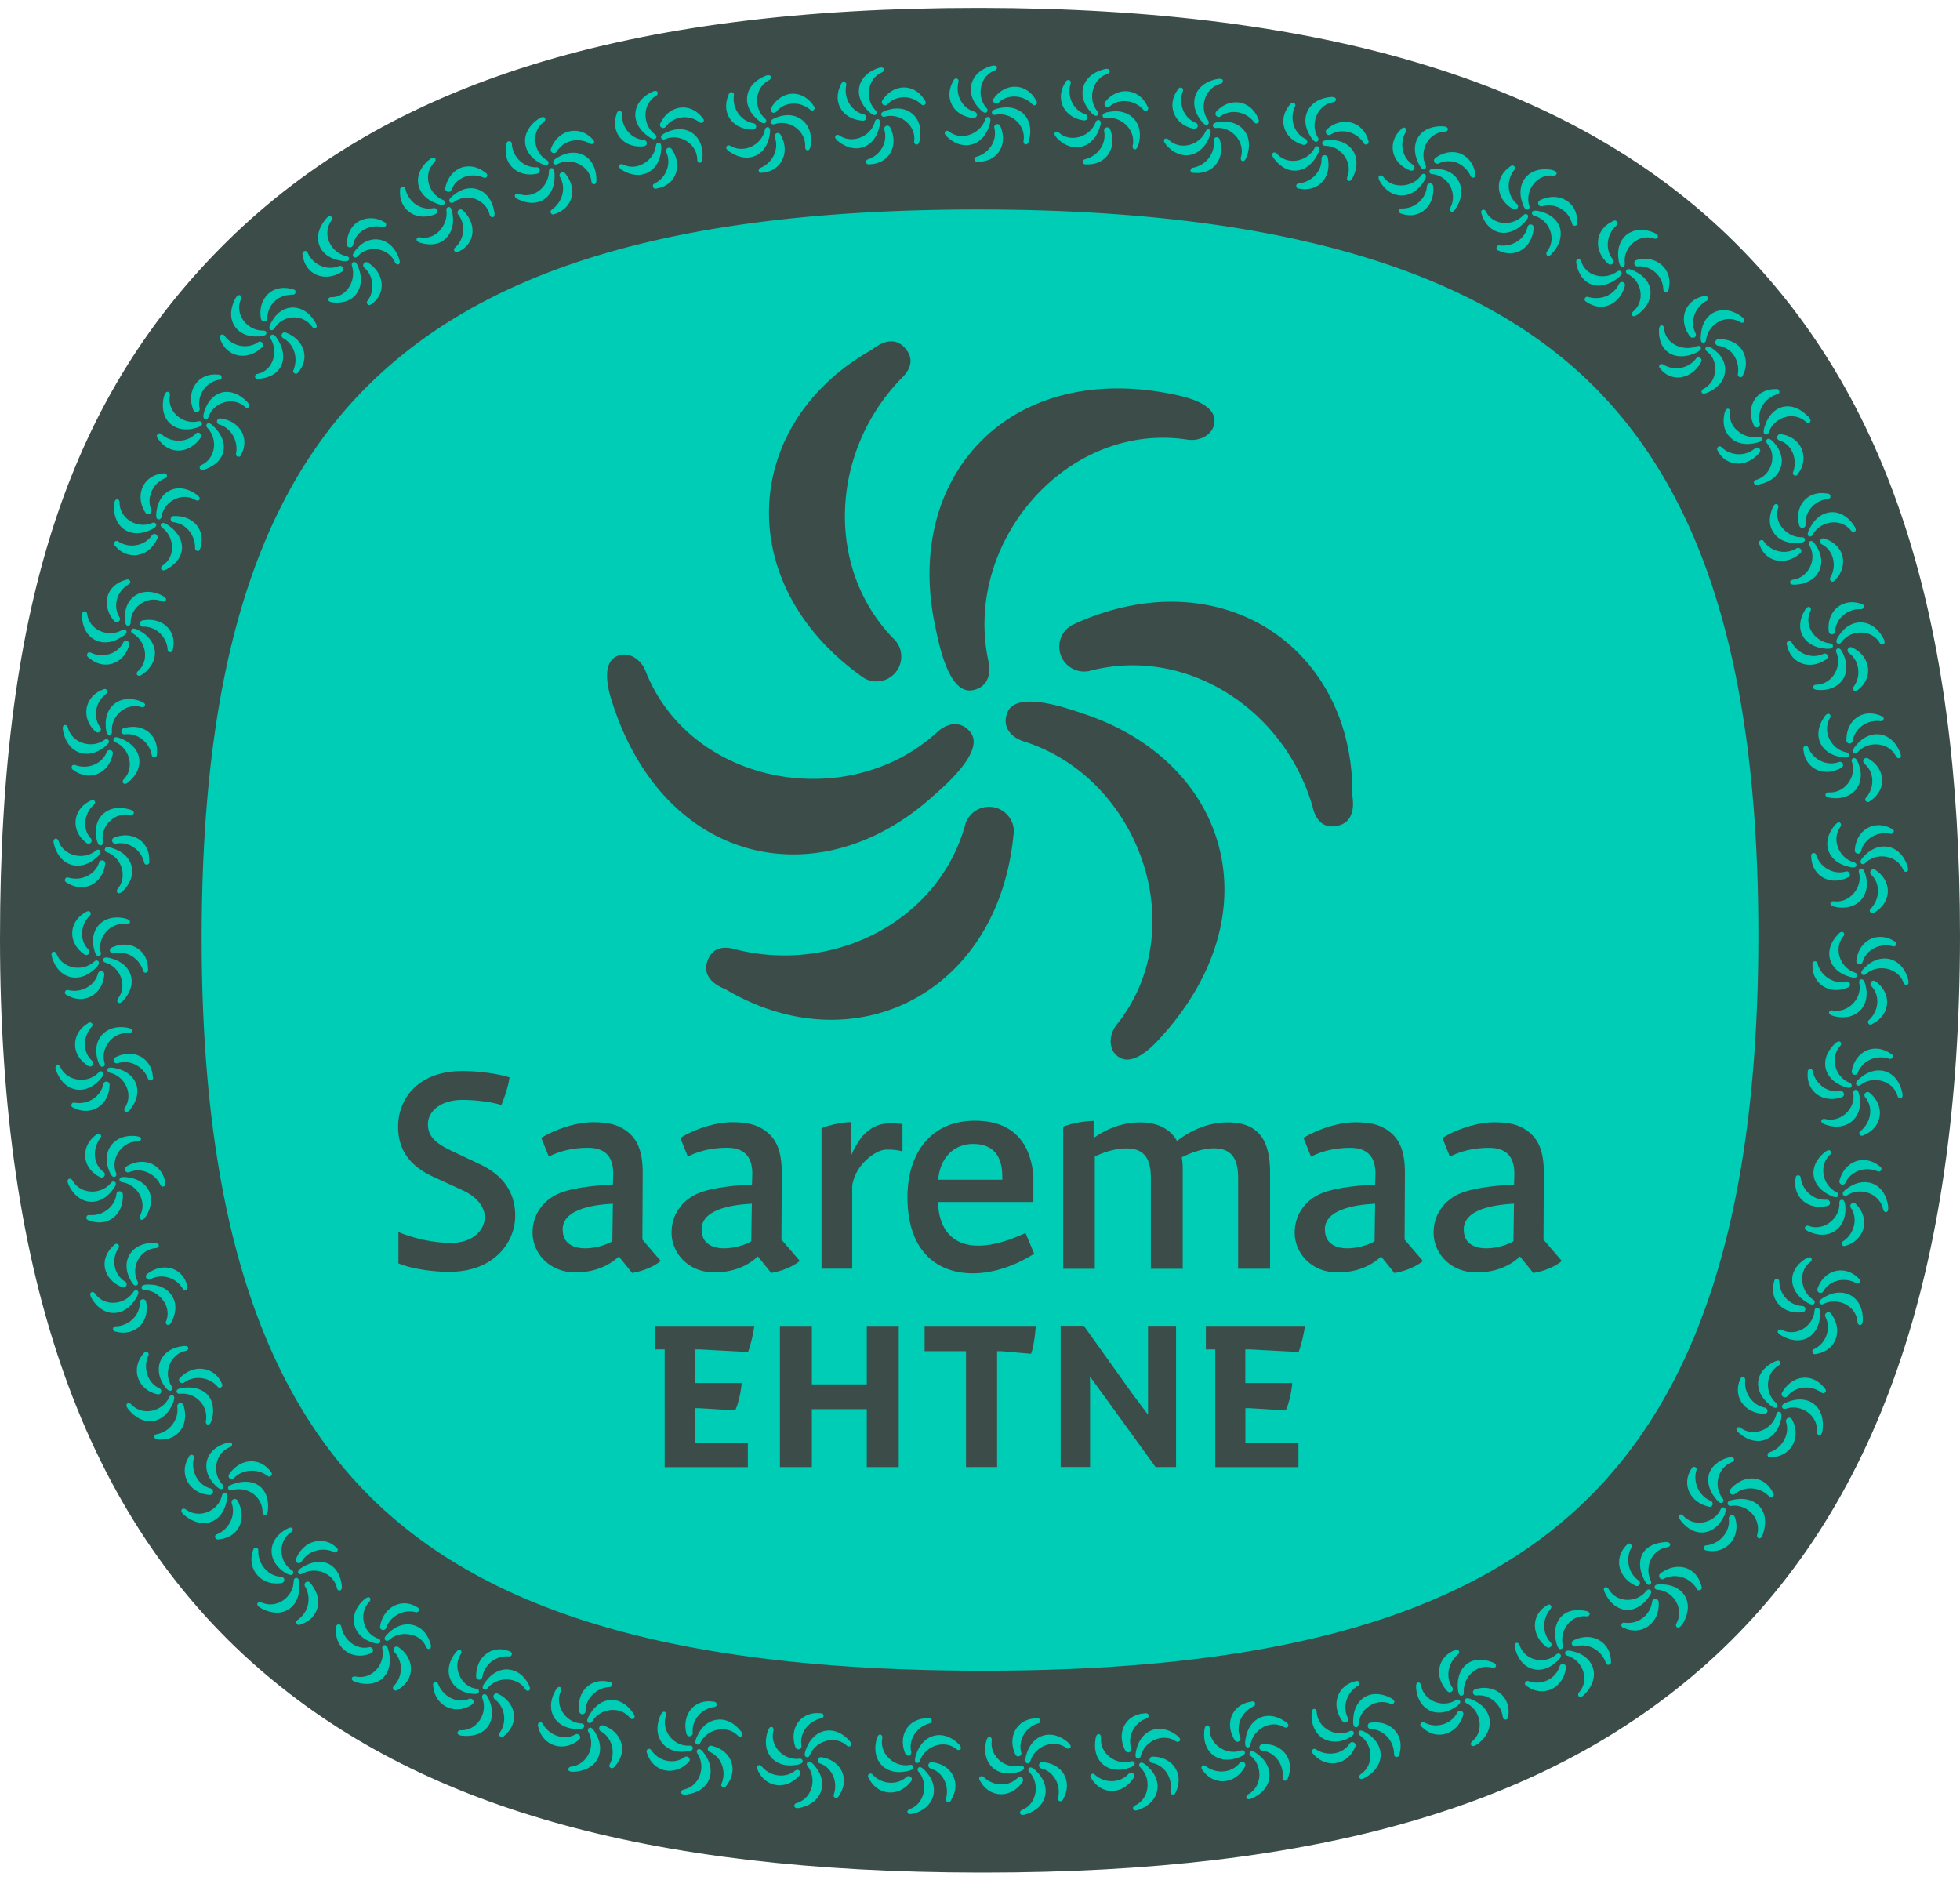 <?xml version="1.0" encoding="UTF-8"?> <svg xmlns="http://www.w3.org/2000/svg" width="98" height="94" fill="none" viewBox="0 0 98 94"><path fill="#3C4D49" d="M48.96 93.629c-16.604-.024-28.059-3.27-36.027-10.21C4.229 75.838 0 63.901 0 46.921c0-16.98 3.62-27.249 11.387-34.885 8.08-7.941 20-11.64 37.514-11.64h.142c17.451.02 29.78 3.853 37.696 11.723C94.423 19.755 98 30.767 98 46.775c0 16.85-4.126 28.747-12.62 36.367-7.973 7.154-19.475 10.487-36.198 10.487h-.226.005Z"></path><path fill="#00CDB5" d="M50.114 58.988v-.182c0-.948-.407-1.608-1.459-1.608-.98 0-1.656.707-1.747 1.79h3.206Zm-15.033 2.495c0 .692.526.933 1.127.933.482 0 1.008-.15 1.355-.348l.028-1.882c-1.158.06-2.514.332-2.514 1.293l.004.004Zm31.165 0c0 .692.526.933 1.127.933.482 0 1.007-.15 1.355-.348l.028-1.882c-1.158.06-2.514.332-2.514 1.293l.004.004Zm-38.111 0c0 .692.525.933 1.126.933.483 0 1.008-.15 1.356-.348l.028-1.882c-1.158.06-2.514.332-2.514 1.293l.004.004Z"></path><path fill="#00CDB5" d="M79.633 19.265c-5.636-5.605-15.304-8.779-30.632-8.79h-.099c-15.518 0-24.735 3.133-30.443 8.746-5.735 5.637-8.375 14.478-8.375 27.696 0 14.676 3.372 23.58 9.47 28.893 6.04 5.261 15.467 7.708 29.447 7.727h.182c14.095 0 23.49-2.545 29.462-7.909 6-5.383 9.273-14.32 9.273-28.861 0-13.064-2.613-21.866-8.285-27.506v.004ZM67.622 39.81c.031.233.185 1.253-.708 1.47-.751.182-1.13-.28-1.285-.944-1.415-4.91-6.375-8.075-11.19-6.779a1.23 1.23 0 0 1-.572-.028 1.238 1.238 0 0 1-.27-2.272c7.321-3.423 14.111 1.031 14.024 8.55v.003Zm-16.467-2.75c-.644-.222-1.035-.736-.806-1.376.391-1.214 3.024-.261 3.77-.016 7.285 2.387 9.672 10.004 3.807 16.328-.447.486-1.356 1.328-2.016.838-.474-.32-.498-1.056-.083-1.59 3.854-4.801 1.135-12.383-4.676-14.185h.004Zm-.466 4.533c-.696 8.051-7.949 11.703-14.415 7.87-.218-.092-1.178-.467-.921-1.345.217-.743.81-.838 1.458-.64 4.96 1.23 10.178-1.482 11.467-6.304a1.242 1.242 0 0 1 2.415.419h-.004Zm8.296-21.803c.644.147 1.826.51 1.735 1.328-.04.57-.664.96-1.336.866-6.087-.937-11.288 5.21-9.948 11.138.13.668-.119 1.261-.787 1.384-1.249.269-1.739-2.49-1.901-3.257-1.573-7.502 3.826-13.376 12.237-11.463v.004ZM43.59 17.486c.186-.142.992-.787 1.624-.123.534.562.32 1.123-.173 1.585-3.546 3.68-3.807 9.558-.273 13.08a1.24 1.24 0 0 1-1.565 1.877c-6.629-4.629-6.163-12.735.39-16.419h-.003ZM30.85 32.81c.515-.253 1.163.095 1.42.723 2.233 5.74 10.158 7.174 14.62 3.044.514-.447 1.15-.53 1.593-.008.858.945-1.284 2.751-1.87 3.273-5.71 5.114-13.497 3.371-16.047-4.866-.194-.628-.47-1.838.285-2.166Zm-8.34 30.783c-.857 0-1.88-.135-2.588-.423v-1.565c.798.332 1.79.541 2.632.541 1.083 0 1.684-.632 1.684-1.292 0-.558-.482-1.056-1.083-1.328l-1.506-.692c-1.265-.585-1.743-1.443-1.743-2.498 0-1.49 1.099-2.783 3.206-2.783.857 0 1.774.135 2.363.316-.075.601-.407 1.384-.407 1.384-.514-.166-1.356-.257-1.94-.257-1.127 0-1.732.6-1.732 1.205 0 .633.392.965 1.174 1.34l1.431.676c1.174.558 1.759 1.415 1.759 2.573 0 1.384-1.127 2.799-3.25 2.799v.004Zm8.436-.771c-.435.407-1.127.798-2.182.798-1.293 0-2.135-.964-2.135-1.984s.649-1.684 1.34-1.972c.649-.269 1.76-.392 2.676-.435l.016-.45c.028-.922-.375-1.388-1.265-1.388-.89 0-1.533.225-1.956.439l-.376-.933c.601-.375 1.656-.783 2.59-.783.663 0 1.173.091 1.608.392.573.391.873.992.873 2.134l-.015 3.34.917 1.067c-.36.3-.906.514-1.431.601l-.664-.826h.004ZM37.4 67.6l-2.462-.13h-.202v1.683h2.348c-.036.459-.178 1.071-.324 1.368l-1.818-.111h-.202v1.72h2.652v1.228h-4.158V67.47h-.47v-1.174h4.952a6.923 6.923 0 0 1-.312 1.305H37.4Zm.494-4.78c-.434.408-1.126.8-2.182.8-1.292 0-2.134-.965-2.134-1.985s.648-1.684 1.34-1.972c.648-.269 1.759-.392 2.68-.435l.016-.45c.027-.922-.376-1.388-1.265-1.388-.89 0-1.534.225-1.957.439l-.375-.933c.6-.375 1.656-.783 2.589-.783.664 0 1.174.091 1.608.392.574.391.874.992.874 2.134l-.016 3.34.917 1.067c-.36.3-.905.514-1.43.601l-.665-.826Zm7.044 10.535H43.34v-2.894h-2.747v2.894h-1.597v-7.06h1.597v2.925h2.747v-2.925h1.597v7.06Zm.185-15.783c-.225-.06-.407-.091-.798-.091-.557 0-1.597.798-1.715 1.834v4.122h-1.534V56.41c.435-.166 1.024-.3 1.474-.3v1.683c.408-.964.98-1.624 1.957-1.624.332 0 .617.031.617.031v1.372Zm3.625-1.534c2.107 0 2.783 1.336 2.921 2.724v1.34h-4.77c.043 1.474.83 2.181 2.015 2.181.664 0 1.459-.213 2.36-.632l.434 1.036c-.964.616-2.059.98-3.07.98-1.775 0-3.265-1.099-3.265-3.806 0-2.15 1.13-3.823 3.371-3.823h.004Zm2.81 11.653-1.502-.13h-.201v5.794H48.3V67.56h-2.07v-1.265h5.556c-.023.455-.122 1.115-.233 1.395h.004Zm7.245 5.664H57.78l-2.467-3.408-.818-1.122.008.387v4.139h-1.47v-7.06h1.158l2.446 3.427.763 1.016v-4.442h1.403v7.063Zm.336-9.913h-1.597V58.88c0-1.051-.422-1.458-1.22-1.458-.451 0-1.025.134-1.582.407v5.613h-1.58v-7.107c.422-.166.98-.273 1.52-.289v.858c.649-.467 1.46-.783 2.333-.783.873 0 1.506.332 1.838.933.676-.541 1.58-.933 2.53-.933 1.43 0 2.122.751 2.122 2.498v4.819h-1.597v-4.562c0-1.051-.423-1.458-1.221-1.458-.45 0-1.04.166-1.597.45.032.182.047.36.047.558v5.011l.004.005Zm5.79 4.158-2.462-.13h-.201v1.683h2.348c-.036.459-.178 1.071-.325 1.368l-1.818-.111h-.201v1.72h2.652v1.228h-4.158V67.47h-.47v-1.174h4.952a6.93 6.93 0 0 1-.312 1.305h-.004Zm4.791-3.949-.664-.826c-.434.407-1.126.798-2.181.798-1.297 0-2.139-.964-2.139-1.984s.648-1.684 1.34-1.972c.648-.269 1.759-.392 2.68-.435l.016-.45c.031-.922-.376-1.388-1.265-1.388-.89 0-1.534.225-1.957.439l-.375-.933c.6-.376 1.656-.783 2.589-.783.664 0 1.174.091 1.609.392.573.391.873.992.873 2.134l-.016 3.34.917 1.067c-.36.3-.9.514-1.43.601h.003Zm6.945 0-.664-.826c-.435.407-1.127.798-2.182.798-1.296 0-2.138-.964-2.138-1.984s.648-1.684 1.34-1.972c.648-.269 1.759-.392 2.68-.435l.015-.45c.032-.922-.375-1.388-1.264-1.388-.89 0-1.534.225-1.957.439l-.375-.933c.6-.376 1.656-.783 2.588-.783.665 0 1.174.091 1.61.392.572.391.873.992.873 2.134l-.016 3.34.917 1.067c-.36.3-.901.514-1.43.601h.003Z"></path><path fill="#00CDB5" d="M73.19 61.483c0 .692.525.933 1.126.933a2.94 2.94 0 0 0 1.356-.348l.027-1.882c-1.158.06-2.513.332-2.513 1.293l.003.004Zm9.495-49.858c-1.134-.43-1.885.304-1.767 1.277.012.103.04.454.202.438.087 0 .127-.075.123-.166-.103-.758.66-1.525 1.462-1.245.087.028.178-.008.19-.083.023-.106-.13-.185-.214-.217l.004-.004Zm-3.855 1.612c.233 1.067 1.13 1.316 1.944.751.084-.06.384-.253.293-.391-.047-.075-.126-.075-.202-.024-.644.467-1.589.233-1.81-.518-.028-.079-.107-.122-.174-.095-.099.04-.071.194-.051.273v.004Zm3.055 2.486c.446-.324.66-.74.64-1.142-.016-.403-.289-.763-.731-.992-.091-.048-.407-.222-.479-.072-.04.08 0 .15.076.194.71.344.88 1.352.26 1.87-.067.059-.083.15-.035.201.063.075.197-.008.265-.059h.004Zm1.42-1.111c.118 0 .126-.134.13-.166.233-.972-.624-1.735-1.624-1.439a.15.15 0 0 0-.087.083.167.167 0 0 0 .154.233c.64-.067 1.257.447 1.288 1.131 0 .09.036.158.139.158Zm-2.462-3.537c-.08-.095-.19-.024-.217-.004-.882.411-.977 1.475-.198 2.13a.154.154 0 0 0 .118.028.163.163 0 0 0 .135-.181.112.112 0 0 0-.028-.068c-.41-.486-.332-1.257.158-1.695.067-.056.103-.127.032-.206v-.004Zm-1.601 3.85c-.047.107.063.158.087.174.368.245.751.308 1.115.162.36-.142.676-.474.802-.98a.145.145 0 0 0-.028-.119.15.15 0 0 0-.217-.032.208.208 0 0 0-.047.056c-.265.597-.937.834-1.526.668-.075-.028-.15-.02-.19.071h.004Zm-1.657-6.431c-1.174-.201-1.783.656-1.486 1.59.031.098.122.438.28.395.083-.02.111-.1.087-.186-.237-.731.364-1.62 1.194-1.506.091.012.17-.044.17-.119 0-.106-.162-.154-.249-.17l.004-.004ZM74.1 10.787c.42 1.023 1.376 1.094 2.063.395.072-.071.329-.32.214-.439-.06-.063-.138-.051-.202.012-.541.58-1.53.522-1.881-.182-.04-.075-.127-.115-.186-.071-.09.06-.035.201 0 .28l-.008.005Zm3.511 1.877c.372-.411.49-.858.392-1.249-.107-.375-.44-.688-.917-.822-.1-.028-.443-.134-.483.024-.023.083.028.15.111.174.759.201 1.135 1.15.64 1.778-.05.071-.05.166.008.206.08.063.194-.048.25-.11Zm1.155-1.38c.115-.023.095-.158.09-.19.029-1-.952-1.553-1.873-1.07a.156.156 0 0 0-.07.098.162.162 0 0 0 .197.194 1.198 1.198 0 0 1 1.486.842c.02.087.067.146.166.126h.004Zm-3.068-2.976c-.094-.08-.19.016-.213.036-.79.56-.708 1.624.186 2.122a.16.16 0 0 0 .122.004.165.165 0 0 0 .1-.206c-.009-.023-.025-.043-.04-.063-.494-.403-.554-1.166-.15-1.688.059-.067.074-.142 0-.209l-.005.004Zm-.872 4.075c-.023.115.095.147.123.155.798.383 1.672-.12 1.735-1.163a.156.156 0 0 0-.047-.11.156.156 0 0 0-.222.008.2.2 0 0 0-.035.063c-.143.64-.76 1-1.38.94-.083-.015-.154.008-.174.103v.004Zm-2.699-6.067c-1.17-.031-1.648.87-1.233 1.78.044.094.182.43.328.359.08-.036.095-.115.06-.198-.336-.715.13-1.64.96-1.672.091-.004.162-.07.15-.142-.011-.107-.177-.123-.268-.127h.004ZM69 9.08c.285.47.669.687 1.056.691.38.02.77-.182 1.055-.585.06-.083.277-.368.147-.466-.068-.056-.147-.028-.198.043-.221.324-.585.49-.945.506-.363.024-.727-.11-.952-.43-.052-.072-.143-.092-.198-.044-.083.067-.008.205.036.28v.004Zm3.787 1.347c.61-.917.158-1.881-.842-1.972-.102-.012-.458-.06-.474.103-.012.087.051.142.138.15.388.035.72.269.898.593.174.328.201.727.012 1.079-.04.079-.024.17.04.201.09.048.185-.079.232-.15l-.004-.004Zm.916-1.553c.111-.043.067-.174.06-.201-.076-.482-.364-.834-.74-.992-.379-.143-.85-.083-1.268.229a.166.166 0 0 0-.056.11.162.162 0 0 0 .15.17c.028 0 .052 0 .076-.011.288-.147.616-.15.909-.048.288.119.541.348.684.645.035.083.09.134.185.094v.004Zm-3.445-2.475c-.103-.064-.186.043-.206.067-.711.676-.486 1.7.47 2.063a.157.157 0 0 0 .186-.225.132.132 0 0 0-.047-.056c-.542-.34-.708-1.067-.376-1.644.048-.075.056-.15-.031-.205h.004Zm-.302 4.151c-.008.119.115.138.142.142.858.289 1.668-.371 1.562-1.399a.158.158 0 0 0-.285-.055.144.144 0 0 0-.028.067c-.04.64-.616 1.127-1.237 1.119-.083-.004-.15.023-.158.122l.004.004Zm-3.433-5.696c-1.15.115-1.542 1.075-1.032 1.913.052.087.225.4.368.313.075-.044.083-.127.04-.202-.412-.656-.04-1.648.766-1.767.087-.016.15-.087.13-.158-.023-.107-.19-.107-.276-.099h.004Zm-2.82 3.076c.656.889 1.632.75 2.123-.115.047-.087.237-.396.094-.479-.075-.047-.15-.007-.193.072-.376.695-1.372.87-1.886.272-.059-.063-.15-.079-.201-.023-.075.075.012.21.059.276l.004-.004Zm3.94.936c.498-1-.079-1.846-1.075-1.862-.103 0-.462-.016-.459.15 0 .087.068.135.155.139.782 0 1.399.826 1.098 1.56-.031.084 0 .17.068.19.094.036.177-.102.213-.181v.004Zm.726-1.661c.103-.055.047-.181.035-.205-.26-.925-1.312-1.221-2.075-.518a.151.151 0 0 0-.04.115c0 .09.08.158.167.158a.136.136 0 0 0 .07-.02c.542-.348 1.29-.146 1.649.403.044.075.107.119.194.067ZM64.69 5.146c-.107-.055-.178.06-.194.087-.636.735-.316 1.743.672 2.012a.16.16 0 0 0 .118-.024.16.16 0 0 0 .048-.221.172.172 0 0 0-.055-.052c-.577-.272-.81-1-.538-1.6.04-.08.04-.154-.051-.202Zm.125 4.166c.004.119.134.119.162.123.905.174 1.628-.534 1.407-1.561a.155.155 0 0 0-.288-.028.19.19 0 0 0-.02.071c.031.648-.483 1.174-1.119 1.253-.083.004-.15.044-.146.142h.004Zm-3.953-5.359c-1.126.214-1.443 1.19-.87 1.992.06.083.258.384.392.285.071-.052.071-.135.024-.206-.463-.628-.17-1.628.616-1.834.087-.023.142-.102.119-.17-.032-.102-.194-.083-.28-.067Zm-2.561 3.284c.724.838 1.696.629 2.115-.272.043-.091.205-.42.055-.483-.079-.04-.15.004-.186.083-.32.72-1.304.973-1.861.411-.064-.059-.154-.067-.202-.011-.071.079.028.205.083.268l-.004.004Zm4.025.62c.403-1.04-.245-1.838-1.233-1.77-.1 0-.463.027-.447.193.004.087.08.126.166.118.779-.067 1.466.712 1.233 1.47-.023.084.012.17.083.187.099.027.166-.119.198-.198Zm.567-1.714c.099-.068.031-.182.016-.21-.344-.901-1.404-1.118-2.103-.344a.174.174 0 0 0-.032.119.162.162 0 0 0 .178.138c.024 0 .047-.012.071-.024.506-.387 1.269-.249 1.672.273.051.071.119.11.198.052v-.004Zm-3.817-1.756c-.11-.044-.174.075-.186.099-.577.778-.186 1.762.822 1.96a.159.159 0 0 0 .142-.257.175.175 0 0 0-.059-.047c-.597-.23-.881-.937-.66-1.558.036-.079.028-.158-.063-.197h.004Zm.447 4.146c.016.119.143.11.174.11.93.1 1.593-.68 1.285-1.68a.15.15 0 0 0-.083-.086.151.151 0 0 0-.206.087c-.011.024-.011.047-.011.071.087.636-.388 1.23-1.016 1.348-.083.012-.146.055-.135.154l-.008-.004Zm-4.327-5.066c-1.102.284-1.363 1.276-.739 2.043.063.08.28.364.407.261.072-.055.064-.138.008-.205-.502-.597-.268-1.613.498-1.87.083-.028.135-.107.107-.178-.035-.103-.198-.075-.28-.051ZM52.842 6.9c.775.791 1.74.523 2.1-.402.035-.095.177-.431.023-.487-.08-.031-.15.016-.182.095-.273.74-1.245 1.052-1.838.526-.067-.055-.158-.06-.202 0-.063.083.04.206.1.265V6.9Zm4.071.365c.328-1.063-.371-1.814-1.352-1.684-.099.012-.458.051-.43.217.011.087.086.123.17.111.77-.118 1.51.609 1.331 1.383-.02.087.024.17.095.178.103.02.158-.13.186-.21v.005Zm.452-1.751c.09-.075.016-.185 0-.21-.407-.877-1.47-1.015-2.115-.2a.156.156 0 0 0-.023.118.16.16 0 0 0 .253.103c.482-.423 1.245-.332 1.683.158.056.067.127.103.202.035v-.004ZM53.45 4.011c-.114-.04-.165.083-.181.111-.53.814-.087 1.77.937 1.901.04 0 .083-.012.114-.04a.162.162 0 0 0 .016-.225c-.016-.02-.04-.031-.06-.043-.608-.194-.936-.882-.75-1.514.027-.083.02-.158-.075-.194v.004Zm.696 4.108c.02.114.15.103.182.099.94.043 1.553-.775 1.178-1.755a.158.158 0 0 0-.091-.083.154.154 0 0 0-.202.095.167.167 0 0 0-.008.075c.13.628-.308 1.249-.932 1.407-.083.016-.147.063-.127.162Zm-4.593-4.814c-1.079.308-1.3 1.344-.64 2.063.067.075.297.356.419.245.067-.055.055-.138 0-.205-.53-.585-.344-1.605.407-1.882.083-.031.13-.114.095-.182-.044-.098-.202-.063-.285-.04h.004Zm-2.19 3.545c.81.747 1.763.422 2.08-.506.031-.095.157-.435 0-.487-.084-.031-.147.02-.178.103-.238.74-1.198 1.11-1.81.617-.068-.052-.163-.048-.202.012-.06.087.047.201.11.26Zm4.094.15c.273-1.083-.47-1.79-1.438-1.6-.1.02-.455.079-.423.24.016.088.09.12.178.103.766-.162 1.541.522 1.403 1.305-.012.087.035.166.106.174.103.012.155-.139.174-.222Zm.353-1.774c.087-.079.008-.186-.011-.21-.455-.853-1.514-.928-2.119-.078a.178.178 0 0 0-.02.118.16.16 0 0 0 .194.119.207.207 0 0 0 .067-.032c.459-.45 1.221-.407 1.684.06.06.063.13.094.206.023Zm-3.971-1.297c-.115-.032-.162.095-.174.122-.49.842-.004 1.771 1.023 1.85.04 0 .08-.016.111-.047a.157.157 0 0 0 0-.226.155.155 0 0 0-.063-.04c-.617-.157-.972-.825-.818-1.47.023-.083.011-.162-.083-.185l.004-.004Zm.884 4.063c.028.114.154.09.186.09.948.024 1.522-.845 1.099-1.794a.16.16 0 0 0-.292.032.122.122 0 0 0 0 .075c.157.624-.25 1.257-.87 1.435-.083.02-.143.07-.12.166l-.003-.004Zm-4.821-4.585c-1.072.372-1.233 1.388-.538 2.095.071.071.316.34.431.225.063-.059.051-.142-.012-.205-.557-.554-.427-1.585.316-1.901.08-.036.123-.123.087-.186-.047-.095-.205-.056-.284-.024v-.004Zm-2.009 3.644c.846.688 1.783.356 2.047-.6.028-.1.135-.443-.023-.487-.083-.028-.147.028-.17.11-.198.76-1.139 1.143-1.775.7-.071-.047-.166-.04-.202.024-.055.09.06.198.123.253Zm4.092-.047c.221-1.095-.553-1.778-1.514-1.525-.098.023-.45.102-.407.26.02.087.095.115.182.095.755-.205 1.565.435 1.462 1.226-.007.087.044.166.115.17.103.011.146-.143.162-.226Zm.268-1.782c.083-.083 0-.186-.02-.21-.494-.85-1.561-.857-2.123.02a.163.163 0 0 0-.011.123.157.157 0 0 0 .197.107.165.165 0 0 0 .063-.036c.435-.47 1.202-.482 1.688-.024.063.064.135.091.206.02Zm-4.04-1.119c-.119-.024-.159.103-.17.13-.447.878.087 1.755 1.118 1.803a.16.16 0 0 0 .103-.277.114.114 0 0 0-.063-.035c-.625-.147-1.016-.787-.894-1.44.02-.086.004-.161-.094-.18Zm1.096 4.027c.032.115.158.087.19.083.94-.027 1.474-.925 1.004-1.854a.155.155 0 0 0-.1-.07.156.156 0 0 0-.189.118.16.16 0 0 0 0 .075c.19.617-.186 1.273-.794 1.478-.083.024-.139.075-.111.17Zm-5.067-4.32c-1.051.44-1.15 1.463-.41 2.127.074.067.335.32.446.198.06-.064.04-.147-.024-.206-.589-.518-.526-1.553.202-1.921.079-.043.114-.13.075-.194-.052-.09-.21-.04-.289-.008v.004Zm-1.779 3.764c.886.625 1.795.25 2-.727.02-.099.107-.45-.051-.482-.083-.02-.146.035-.166.122-.154.775-1.064 1.202-1.724.806-.075-.043-.166-.027-.197.04-.052.095.07.194.138.245v-.004Zm4.067-.29c.163-1.095-.652-1.759-1.596-1.446-.095.031-.443.13-.392.288.024.083.103.107.186.083.743-.26 1.585.348 1.53 1.146-.004.087.051.166.122.162.103.004.139-.15.15-.233Zm.17-1.799c.08-.087-.012-.185-.031-.209-.269-.403-.672-.605-1.071-.589-.4.028-.795.269-1.052.727a.163.163 0 0 0-.004.123.16.16 0 0 0 .206.095c.024-.008.043-.024.063-.04.407-.506 1.178-.545 1.688-.114.063.059.138.083.205.007H40.7Zm-4.111-.876c-.118-.016-.154.114-.162.142-.387.909.206 1.739 1.237 1.727a.15.15 0 0 0 .107-.055.158.158 0 0 0-.091-.257c-.633-.107-1.067-.723-.988-1.38.016-.086-.008-.162-.107-.173l.004-.004Zm1.352 3.953c.04.11.162.079.194.07.929-.082 1.407-1.015.885-1.912a.17.17 0 0 0-.103-.067.155.155 0 0 0-.181.13.24.24 0 0 0 .004.075c.225.601-.111 1.28-.696 1.526-.08.028-.13.083-.099.178h-.004Zm-5.367-3.953c-1.028.522-1.036 1.541-.241 2.15.083.063.36.293.458.162.055-.067.032-.146-.04-.201-.632-.47-.652-1.51.052-1.93.075-.047.107-.138.063-.197-.06-.087-.213-.024-.292.016ZM31.118 8.51c.47.285.913.293 1.26.123.348-.166.601-.526.665-1.016.011-.099.07-.455-.091-.478-.087-.016-.143.047-.154.134a1.188 1.188 0 0 1-.597.89c-.313.193-.696.24-1.048.063-.079-.04-.166-.016-.193.055-.04.095.087.19.162.23h-.004Zm4.005-.612c.083-1.107-.775-1.704-1.696-1.32-.095.04-.43.162-.367.316.031.083.11.099.193.067.724-.312 1.605.221 1.609 1.024 0 .087.063.162.134.154.103 0 .127-.158.13-.245l-.003.004Zm.044-1.803c.07-.09-.024-.185-.048-.205-.597-.787-1.672-.656-2.11.296a.148.148 0 0 0 .003.123c.036.079.13.114.214.079a.232.232 0 0 0 .06-.044c.367-.53 1.133-.64 1.675-.24.067.055.146.07.206-.009Zm-4.187-.542c-.123-.007-.143.127-.151.155-.312.928.36 1.727 1.38 1.604a.168.168 0 0 0 .102-.063.16.16 0 0 0-.04-.221.144.144 0 0 0-.066-.028c-.64-.047-1.123-.613-1.103-1.28.008-.087-.02-.159-.123-.167Zm1.68 3.811c.047.107.17.067.197.055.91-.15 1.313-1.114.724-1.972a.17.17 0 0 0-.107-.06.16.16 0 0 0-.174.143c0 .028 0 .051.012.071.273.585-.008 1.285-.57 1.57-.074.035-.122.09-.082.181v.012Zm-5.716-3.431c-.976.652-.861 1.684-.012 2.178.087.051.388.245.475.099.047-.075.012-.15-.06-.198-.672-.38-.818-1.43-.154-1.92.071-.056.095-.147.044-.203-.071-.083-.218-.003-.293.044ZM25.93 9.976c1 .47 1.774-.11 1.798-1.103 0-.098.024-.458-.142-.466-.087-.004-.135.063-.139.154-.008.79-.782 1.415-1.517 1.13-.083-.027-.17 0-.186.076-.028.102.11.174.186.21Zm3.889-1.026c-.028-1.12-.93-1.598-1.814-1.143-.091.047-.415.202-.336.348.04.079.122.09.201.051.692-.367 1.625.075 1.7.866.012.087.079.154.146.138.103-.016.107-.174.103-.26Zm-.132-1.8c.063-.098-.044-.181-.067-.201-.664-.708-1.74-.467-2.08.51a.156.156 0 0 0 .017.118.166.166 0 0 0 .22.06c.025-.012.04-.032.056-.052.316-.557 1.075-.731 1.648-.415.075.044.15.056.206-.027v.007Zm-4.24-.087c-.122.004-.13.138-.13.17-.21.949.565 1.68 1.565 1.447a.15.15 0 0 0 .09-.08.165.165 0 0 0-.063-.217.16.16 0 0 0-.07-.02c-.637.032-1.194-.494-1.246-1.15 0-.087-.04-.158-.142-.15h-.004Zm2.103 3.601c.06.103.17.043.198.032.858-.273 1.174-1.23.498-2.04a.158.158 0 0 0-.11-.047.159.159 0 0 0-.143.229c.332.557.123 1.26-.383 1.632-.071.044-.11.107-.06.194Zm-6.102-2.669c-.901.763-.617 1.787.296 2.143.095.04.427.193.49.043.036-.079-.008-.15-.087-.186-.73-.3-1.023-1.292-.423-1.881.064-.067.075-.162.016-.21-.083-.07-.217.032-.284.091h-.008Zm-.406 4.152c.53.15.949.055 1.23-.206.276-.26.43-.656.367-1.15-.012-.099-.043-.459-.206-.439-.086.008-.126.08-.114.166.095.759-.557 1.506-1.32 1.348-.083-.016-.166.028-.17.103-.012.103.138.158.217.178h-.004Zm3.669-1.558c-.162-1.087-1.146-1.506-1.948-.893-.084.059-.38.265-.281.395.051.071.134.071.205.02a1.16 1.16 0 0 1 1.064-.166c.351.126.64.407.73.79.025.083.1.143.167.123.099-.024.083-.182.071-.269h-.008Zm-.36-1.771c.052-.106-.063-.174-.09-.19-.376-.308-.83-.375-1.214-.24-.38.154-.688.513-.787 1.027a.168.168 0 0 0 .036.119.162.162 0 0 0 .273-.036c.114-.304.355-.53.644-.648a1.31 1.31 0 0 1 .94.02c.08.04.159.035.202-.056l-.004.004Zm-4.241.526c-.122.027-.106.158-.106.19-.06.976.826 1.565 1.767 1.173a.179.179 0 0 0 .079-.09.16.16 0 0 0-.095-.206.146.146 0 0 0-.071-.008c-.62.138-1.253-.289-1.408-.933-.015-.087-.063-.15-.166-.126Zm2.621 3.226c.071.09.174.019.198.007.814-.355.96-1.387.193-2.075a.17.17 0 0 0-.114-.032.155.155 0 0 0-.13.182.144.144 0 0 0 .027.068c.403.502.312 1.244-.142 1.652-.064.047-.091.122-.028.197h-.004Zm-6.454-1.6c-.38.462-.454.932-.304 1.311.146.38.502.64.988.74.103.02.455.11.49-.048.02-.083-.035-.146-.123-.166-.778-.158-1.252-1.075-.758-1.774.051-.08.043-.174-.024-.21-.095-.055-.21.071-.269.142v.004Zm.387 4.153c.545.047.94-.127 1.158-.43.217-.31.296-.72.142-1.195-.031-.095-.13-.442-.284-.395-.084.024-.107.103-.084.186.234.727-.256 1.58-1.035 1.57-.087 0-.154.058-.146.13.008.102.166.126.249.134Zm3.292-2.182c-.182-.526-.518-.842-.905-.94-.392-.1-.834.023-1.17.395-.071.075-.328.332-.206.442.063.064.142.044.206-.02.521-.6 1.561-.426 1.87.305.035.079.118.123.181.09.091-.039.048-.193.02-.276l.004.004Zm-.654-1.684c.032-.114-.095-.162-.122-.17a1.253 1.253 0 0 0-1.241-.02c-.36.206-.593.633-.601 1.155 0 .04.02.079.055.11.067.06.17.048.23-.02a.22.22 0 0 0 .035-.066c.11-.657.806-1.044 1.455-.898.083.024.162.008.19-.087v-.004Zm-4.099 1.304c-.114.052-.075.178-.067.21.13.968 1.119 1.371 1.964.81a.153.153 0 0 0 .06-.107.16.16 0 0 0-.135-.181c-.023 0-.051 0-.07.007-.582.253-1.29-.043-1.562-.644-.032-.083-.091-.134-.186-.09l-.004-.005Zm3.189 2.664c.087.075.17-.012.194-.032.715-.486.672-1.53-.202-2.067a.138.138 0 0 0-.118-.008.157.157 0 0 0-.095.202c.008.023.024.043.04.063.486.419.533 1.166.173 1.644-.051.063-.063.139.012.202l-.004-.004Zm-6.642-.268c-.54 1.087.135 1.909 1.111 1.865.103 0 .455 0 .459-.162 0-.087-.063-.134-.154-.134-.779.023-1.463-.79-1.115-1.57.036-.086.008-.177-.063-.197-.103-.032-.194.115-.237.198Zm1.275 3.976c1.087-.134 1.391-1.016.917-1.866-.052-.087-.217-.403-.364-.324-.079.04-.087.123-.043.198.399.676.099 1.605-.672 1.755-.083.02-.13.099-.107.166.032.099.186.087.269.075v-.004Zm2.738-2.818c-.553-.956-1.616-.976-2.134-.103-.055.087-.253.392-.11.475.074.047.15.012.197-.06a1.16 1.16 0 0 1 .917-.557c.368-.02.743.142.968.463.052.07.143.094.198.055.083-.06.008-.198-.036-.273Zm-.981-1.51c.008-.119-.122-.138-.154-.142-.463-.147-.921-.048-1.225.237-.297.292-.455.747-.348 1.257.012.04.04.075.075.095a.166.166 0 0 0 .221-.064.16.16 0 0 0 .02-.07 1.164 1.164 0 0 1 .356-.847c.225-.221.553-.34.881-.336.087.004.162-.023.166-.122l.008-.008Zm-3.743 2.146c-.103.071-.04.19-.024.217.332.913 1.391 1.095 2.103.376a.149.149 0 0 0 .035-.115.165.165 0 0 0-.17-.15.128.128 0 0 0-.07.024c-.518.367-1.277.23-1.672-.297-.048-.075-.115-.11-.202-.05v-.005Zm3.7 1.921c.103.056.162-.047.178-.07.573-.637.332-1.622-.644-1.977a.156.156 0 0 0-.119.016.15.15 0 0 0-.051.213c.011.024.031.04.051.051.573.317.751 1.008.53 1.574-.036.07-.032.146.055.193ZM8.195 19.83c-.265 1.178.534 1.827 1.494 1.593.099-.023.45-.095.411-.257-.02-.087-.095-.118-.178-.102-.747.19-1.585-.463-1.427-1.297.016-.09-.027-.174-.106-.178-.107-.012-.166.15-.19.238l-.004.003Zm2.082 3.628c1.016-.372 1.186-1.285.506-2.032-.07-.075-.3-.352-.423-.24-.063.058-.051.137.008.205.546.58.407 1.541-.296 1.861-.075.036-.11.123-.071.186.051.091.201.047.276.02Zm2.083-3.36c-.38-.399-.822-.557-1.214-.486-.383.08-.719.384-.889.854-.035.095-.17.43-.012.482.083.032.15-.02.182-.099.257-.743 1.233-1.043 1.822-.502.067.06.154.06.202.008.067-.075-.032-.193-.091-.257Zm-1.284-1.261c-.016-.118-.15-.106-.182-.106-1-.107-1.624.846-1.213 1.794.02.036.051.064.095.075a.168.168 0 0 0 .205-.11.161.161 0 0 0 .004-.075c-.142-.621.285-1.3.953-1.423.087-.012.154-.056.138-.155ZM7.88 21.716c-.086.09 0 .19.02.213.534.834 1.574.787 2.143-.06a.161.161 0 0 0-.186-.23.164.164 0 0 0-.063.037c-.439.463-1.21.479-1.704.048-.063-.064-.134-.083-.21-.008Zm4.022 1.118c.114.032.154-.082.162-.11.205-.392.201-.799.02-1.134-.186-.337-.554-.61-1.072-.668a.176.176 0 0 0-.114.039.156.156 0 0 0-.008.221c.016.02.04.032.063.04.62.182.957.83.854 1.435-.02.079 0 .15.09.177h.005ZM5.7 25.229c-.06 1.182.841 1.695 1.746 1.304.095-.04.427-.17.36-.32-.032-.083-.115-.099-.194-.067-.703.316-1.64-.186-1.632-1.024 0-.09-.06-.166-.135-.154-.106.008-.134.174-.142.265l-.004-.004Zm2.656 3.218c.964-.53.96-1.486.17-2.099-.08-.059-.356-.288-.459-.162-.055.067-.027.146.044.202.632.474.676 1.466.012 1.893-.071.047-.091.138-.044.198.067.083.206.015.277-.028v-.004Zm1.483-3.712c-.905-.66-1.838-.233-2 .755-.016.1-.087.455.075.479.087.015.146-.044.162-.13.118-.775 1.024-1.254 1.703-.835.076.044.166.032.198-.031.047-.087-.071-.186-.138-.238Zm-1.503-.988c-.04-.11-.17-.08-.197-.071-.996.087-1.427 1.122-.854 1.976a.154.154 0 0 0 .107.06.17.17 0 0 0 .182-.143c0-.028 0-.051-.008-.075-.253-.585.047-1.316.668-1.57.083-.027.138-.082.106-.177h-.004Zm-2.613 3.367c-.067.103.035.186.055.206.64.727 1.692.533 2.095-.407a.165.165 0 0 0-.008-.123.16.16 0 0 0-.213-.075.13.13 0 0 0-.056.047c-.352.534-1.107.672-1.664.325-.071-.052-.15-.064-.205.023l-.004.004Zm4.148.436c.119.011.138-.111.142-.139.285-.846-.296-1.656-1.343-1.605a.153.153 0 0 0-.072.277c.02.016.044.024.068.028.644.067 1.087.648 1.087 1.272-.008.083.023.15.122.162l-.004.004Zm-5.769 3.3c.071 1.158 1.04 1.557 1.886 1.056.09-.052.41-.222.328-.364-.04-.08-.123-.083-.202-.044-.68.4-1.644.024-1.755-.794-.012-.09-.087-.154-.158-.134-.103.02-.107.19-.099.276v.004Zm3.041 2.853c.882-.652.751-1.62-.087-2.119-.087-.05-.39-.24-.478-.102-.047.075-.012.15.063.193.668.384.846 1.376.253 1.886-.063.055-.079.15-.023.197.07.075.21-.008.276-.059l-.004.004Zm.987-3.913c-.981-.514-1.878.032-1.882 1.036 0 .103-.02.462.146.462.087 0 .134-.063.138-.15-.008-.786.834-1.387 1.574-1.071.083.032.17.008.193-.06.04-.094-.099-.177-.174-.217h.004Zm-1.638-.754c-.055-.103-.177-.051-.205-.04-.47.123-.803.44-.91.83-.102.392 0 .85.349 1.238a.163.163 0 0 0 .273-.123.137.137 0 0 0-.02-.07c-.348-.55-.143-1.301.438-1.641.08-.044.123-.103.075-.194Zm-2.128 3.66c-.056.107.059.182.086.198.732.644 1.744.332 2.012-.66a.16.16 0 0 0-.023-.119.16.16 0 0 0-.222-.047.128.128 0 0 0-.051.051c-.273.573-1 .802-1.6.526-.08-.04-.155-.044-.202.047v.004Zm4.155-.088c.114-.004.126-.13.126-.158.214-.886-.521-1.629-1.533-1.423a.157.157 0 0 0-.032.289c.024.011.047.02.071.02.644-.024 1.182.505 1.23 1.126 0 .083.039.15.138.146Zm-5.365 3.929c.214 1.13 1.194 1.447 1.992.87.083-.06.38-.26.285-.391-.051-.072-.134-.072-.205-.024-.629.462-1.629.174-1.834-.617-.024-.087-.1-.142-.17-.118-.103.031-.083.194-.068.28Zm3.289 2.553c.838-.727.628-1.691-.277-2.11-.091-.044-.42-.202-.482-.056-.04.08.004.15.087.186.719.316.972 1.297.415 1.858-.064.063-.068.154-.008.201.079.072.205-.027.269-.082l-.004.003Zm.612-4.015c-1.04-.407-1.834.241-1.767 1.23 0 .098.024.462.19.446.087-.004.126-.079.118-.166-.067-.779.708-1.466 1.47-1.23.084.025.17-.011.187-.082.027-.099-.119-.166-.198-.198Zm-1.714-.573c-.067-.098-.182-.031-.21-.015-.9.344-1.114 1.407-.343 2.106a.174.174 0 0 0 .118.032.163.163 0 0 0 .139-.178c0-.028-.012-.047-.024-.071-.391-.51-.25-1.269.269-1.672.07-.051.11-.118.051-.202Zm-1.752 3.826c-.044.11.075.174.098.186.78.573 1.763.178 1.957-.834a.17.17 0 0 0-.032-.115.162.162 0 0 0-.272.032c-.23.597-.937.885-1.558.664-.079-.036-.158-.028-.197.067h.004Zm4.146-.462c.119-.016.111-.143.111-.17.095-.921-.676-1.585-1.68-1.277a.15.15 0 0 0-.087.083.152.152 0 0 0 .083.206.224.224 0 0 0 .071.011c.633-.087 1.23.388 1.348 1.012.012.083.055.146.154.135Zm-5.033 4.355c.285 1.103 1.28 1.352 2.044.724.079-.064.363-.285.257-.412-.056-.07-.139-.063-.206-.007-.597.505-1.613.288-1.87-.483-.031-.083-.11-.134-.177-.102-.1.04-.071.197-.048.284v-.004Zm3.453 2.32c.771-.782.514-1.743-.419-2.09-.095-.036-.43-.175-.486-.02-.031.079.016.15.095.181.743.265 1.047 1.23.538 1.83-.056.068-.052.163.007.202.083.063.202-.04.261-.099l.004-.004Zm.325-4.066c-1.062-.32-1.825.383-1.671 1.363.016.1.067.459.23.431.086-.012.122-.087.11-.174-.154-.774.597-1.518 1.363-1.344.087.016.17-.027.178-.098.02-.103-.13-.159-.21-.182v.004Zm-1.753-.435c-.075-.09-.186-.015-.21 0-.873.415-1.023 1.483-.181 2.119a.157.157 0 0 0 .241-.166.15.15 0 0 0-.032-.067c-.446-.479-.344-1.241.142-1.684.068-.055.1-.127.036-.202h.004Zm-1.474 3.928c-.04.115.083.166.11.178.83.518 1.763.063 1.902-.96a.176.176 0 0 0-.04-.115A.158.158 0 0 0 5 43.06c-.02.016-.032.04-.044.06-.19.612-.877.944-1.513.766-.083-.027-.158-.02-.194.08l.004.003Zm4.107-.738c.115-.024.103-.151.1-.183.047-.936-.803-1.545-1.768-1.162a.163.163 0 0 0-.079.091.161.161 0 0 0 .103.202.163.163 0 0 0 .075.008c.629-.135 1.253.296 1.411.917.016.083.064.142.162.122l-.004.004Zm-4.756 4.655c.344 1.084 1.352 1.277 2.083.61.075-.068.348-.305.237-.424-.059-.067-.138-.055-.205 0-.57.538-1.597.376-1.893-.38-.036-.082-.119-.126-.186-.094-.095.043-.06.201-.032.285l-.004.003Zm3.57 2.131c.739-.826.423-1.771-.526-2.067-.099-.032-.439-.15-.486.007-.028.083.024.147.107.174.755.226 1.118 1.174.628 1.799-.051.07-.043.162.02.201.087.06.201-.051.257-.114Zm.1-4.091c-1.079-.257-1.802.494-1.585 1.462.024.099.09.455.253.419.087-.016.119-.095.099-.178-.194-.763.502-1.55 1.284-1.419.087.012.166-.036.174-.107.012-.102-.138-.15-.221-.17l-.004-.008Zm-1.777-.327c-.079-.087-.186-.004-.21.012-.853.466-.928 1.53-.055 2.122a.161.161 0 0 0 .237-.178.218.218 0 0 0-.035-.067c-.47-.45-.423-1.217.04-1.688.063-.059.094-.13.023-.205v.004Zm-1.249 3.999c-.031.115.095.162.123.174.842.474 1.77-.032 1.846-1.06a.155.155 0 0 0-.048-.11.157.157 0 0 0-.225 0 .155.155 0 0 0-.04.063c-.158.62-.826.992-1.466.846-.083-.024-.162-.008-.186.087h-.004Zm4.065-.964c.115-.028.091-.158.087-.186 0-.94-.89-1.502-1.826-1.063a.153.153 0 0 0-.075.095.158.158 0 0 0 .115.193.122.122 0 0 0 .075 0c.62-.17 1.264.23 1.458.842.02.083.071.143.166.115v.004Zm-4.495 4.929c.415 1.067 1.435 1.198 2.119.482.071-.075.328-.324.205-.438-.063-.064-.142-.048-.205.015-.534.573-1.57.475-1.917-.265-.04-.078-.127-.122-.19-.083-.095.052-.047.206-.012.29Zm3.7 1.896c.692-.87.308-1.783-.656-2.024-.099-.024-.447-.123-.486.035-.024.083.031.147.118.17.767.178 1.194 1.095.747 1.751-.047.071-.035.166.032.198.09.051.197-.063.249-.13h-.004Zm-.142-4.071c-1.095-.198-1.763.593-1.51 1.55.028.098.119.446.277.402.087-.023.11-.098.087-.185-.23-.751.419-1.574 1.205-1.49.087.007.166-.048.166-.12.008-.102-.146-.141-.23-.157h.005Zm-1.795-.229c-.087-.083-.186.004-.21.024-.818.51-.85 1.585.064 2.126.035.02.079.024.122.008a.156.156 0 0 0 .1-.201.172.172 0 0 0-.04-.064c-.487-.422-.483-1.193-.048-1.691.06-.063.087-.135.012-.206v.004Zm-1.009 4.08c-.023.118.103.154.135.166.873.419 1.766-.15 1.774-1.178 0-.04-.02-.08-.055-.107a.158.158 0 0 0-.225.016.256.256 0 0 0-.036.063c-.114.629-.759 1.044-1.41.94-.088-.019-.163 0-.183.104v-.004Zm3.994-1.222c.11-.036.083-.162.075-.19-.067-.929-.98-1.435-1.893-.945a.146.146 0 0 0-.068.1c-.015.086.04.17.127.185a.237.237 0 0 0 .075 0c.609-.206 1.277.15 1.51.747.028.079.079.134.174.103Zm-4.131 5.233c.498 1.043 1.525 1.083 2.146.312.063-.079.3-.352.174-.454-.067-.056-.146-.036-.202.031-.486.613-1.525.601-1.929-.114-.047-.08-.134-.111-.197-.068-.091.056-.028.214.008.293Zm3.85 1.585c.585-.918.163-1.791-.826-1.953-.098-.016-.454-.087-.482.075-.016.087.044.142.13.158.783.115 1.261.992.894 1.676-.04.075-.016.166.051.194.095.043.19-.083.233-.15Zm-.471-4.028c-1.103-.118-1.72.72-1.387 1.656.035.095.154.44.308.38.083-.028.103-.107.071-.19-.3-.731.305-1.6 1.087-1.573.087 0 .162-.06.158-.13 0-.103-.158-.13-.24-.139l.003-.004Zm-1.807-.098c-.09-.076-.186.02-.205.039-.779.57-.736 1.652.221 2.123.04.015.083.015.123 0a.156.156 0 0 0 .083-.21.165.165 0 0 0-.044-.06c-.534-.383-.57-1.157-.178-1.683.056-.067.075-.142 0-.206v-.003Zm-.686 4.165c-.015.123.119.147.15.155.925.343 1.732-.3 1.669-1.328a.144.144 0 0 0-.064-.103.163.163 0 0 0-.225.031.143.143 0 0 0-.028.068c-.067.636-.676 1.106-1.332 1.059-.087-.012-.158.016-.174.118h.004Zm3.875-1.553c.11-.044.071-.166.063-.194-.134-.909-1.09-1.344-1.96-.786a.145.145 0 0 0-.06.102.16.16 0 0 0 .14.178c.027 0 .05 0 .074-.008.59-.253 1.285.048 1.561.617.032.079.091.126.182.087v.004ZM4.58 64.918c.594 1 1.625.92 2.163.086.055-.087.265-.383.13-.47-.071-.051-.15-.02-.197.055-.427.665-1.455.767-1.925.087-.052-.075-.147-.098-.202-.047-.083.067-.008.217.036.292l-.004-.004Zm4.01 1.149c.245-.49.225-.929.02-1.257-.194-.328-.57-.553-1.06-.577-.103-.004-.458-.035-.47.127-.008.087.055.138.142.142.395.016.723.233.937.526.217.292.292.668.146 1.031-.032.08 0 .166.071.186.099.032.182-.103.218-.178H8.59Zm-.898-3.921c-1.107-.012-1.66.881-1.205 1.779.043.09.193.419.34.347.079-.035.09-.118.055-.197-.364-.7.114-1.617.913-1.668.087-.008.154-.071.146-.142-.008-.103-.166-.115-.253-.115l.004-.004Zm-1.804.067c-.099-.067-.182.036-.202.06-.363.32-.518.754-.435 1.15.087.395.384.758.874.944a.159.159 0 0 0 .186-.23.131.131 0 0 0-.048-.054c-.557-.332-.715-1.095-.351-1.66.05-.072.063-.15-.02-.206l-.004-.004Zm-.235 4.237c0 .123.139.135.166.139.95.237 1.696-.51 1.483-1.51a.144.144 0 0 0-.071-.095.157.157 0 0 0-.218.06.25.25 0 0 0-.024.07c.016.637-.517 1.17-1.181 1.202-.087 0-.158.032-.155.135Zm3.661-1.972c.102-.055.055-.17.043-.197-.213-.882-1.201-1.214-2.012-.57a.181.181 0 0 0-.051.111c0 .087.067.158.154.162a.136.136 0 0 0 .071-.016c.562-.312 1.28-.087 1.605.447.04.075.099.115.19.067v-.004Zm-2.881 6.005c.763.917 1.759.683 2.166-.226.043-.094.202-.415.051-.482-.079-.04-.15 0-.19.083-.316.716-1.32.972-1.904.36-.064-.067-.163-.08-.21-.02-.071.08.028.218.087.289v-.004Zm4.144.544a1.55 1.55 0 0 0 .063-.696 1.022 1.022 0 0 0-.222-.541c-.237-.293-.648-.45-1.142-.408-.103.008-.462.032-.446.19.004.087.079.127.166.119.798-.087 1.446.632 1.296 1.371-.016.083.028.162.099.17.103.016.162-.13.186-.21v.005Zm-1.432-3.718c-1.11.13-1.502 1.079-.972 1.92.051.088.26.388.391.293.075-.047.071-.13.024-.201-.447-.649-.08-1.625.7-1.775.087-.02.146-.091.126-.158-.024-.099-.182-.091-.269-.08Zm-1.785.299c-.107-.055-.178.06-.194.083-.628.723-.316 1.799.716 2.028.04.004.083 0 .118-.032a.158.158 0 0 0 .028-.225.175.175 0 0 0-.06-.048c-.584-.257-.825-1.008-.56-1.608.04-.08.04-.154-.052-.202l.004.004Zm.368 4.258c.024.123.158.11.19.11.996.08 1.565-.754 1.253-1.727a.163.163 0 0 0-.087-.083.163.163 0 0 0-.21.091.223.223 0 0 0-.011.071c.09.633-.36 1.253-1.008 1.38-.087.012-.15.055-.13.158h.003Zm3.339-2.51c.095-.071.027-.174.011-.198a1.15 1.15 0 0 0-.909-.707c-.38-.06-.818.075-1.181.454-.024.032-.044.076-.036.115.012.087.09.146.182.134.027 0 .047-.011.07-.023.51-.384 1.262-.27 1.665.193.051.064.119.095.198.036v-.004Zm-1.849 6.402c.941.775 1.87.348 2.095-.62.024-.1.119-.447-.043-.483-.087-.023-.15.032-.17.115-.17.763-1.11 1.206-1.81.704-.072-.056-.17-.052-.206.012-.06.094.063.213.134.272Zm4.178-.252c.047-.53-.103-.933-.388-1.174-.288-.237-.719-.312-1.197-.174-.099.028-.45.115-.403.27.023.082.103.11.186.086.375-.114.77-.031 1.059.174.284.21.474.534.474.913 0 .083.06.154.13.146.107-.007.13-.158.139-.24Zm-2.079-3.352c-1.075.317-1.293 1.313-.613 2.048.067.075.308.344.43.225.064-.063.044-.138-.011-.201-.542-.566-.368-1.581.38-1.866.082-.032.126-.115.094-.178-.04-.09-.197-.055-.277-.028h-.003Zm-1.704.593c-.111-.04-.166.087-.178.115-.518.83.027 1.83 1.063 1.885.04 0 .083-.02.11-.051a.166.166 0 0 0-.07-.269c-.621-.15-1.005-.85-.85-1.486.027-.087.02-.162-.075-.194Zm1.155 4.147c.047.114.182.079.21.07.995-.114 1.383-1.05.893-1.944a.17.17 0 0 0-.103-.067.158.158 0 0 0-.186.126c-.004.024 0 .052 0 .075.218.601-.114 1.305-.72 1.554-.082.027-.137.087-.098.182l.004.004Zm2.792-3.112c.08-.087-.003-.174-.023-.194-.502-.703-1.494-.73-2.087.139a.155.155 0 0 0-.016.118c.024.084.107.13.194.107a.165.165 0 0 0 .063-.035c.435-.47 1.19-.495 1.672-.13.06.05.13.07.198-.005Zm-.497 6.637c1.083.565 1.894-.055 1.905-1.055 0-.103.02-.463-.142-.467-.087-.004-.138.063-.142.15-.004.783-.822 1.423-1.613 1.076-.087-.036-.182-.012-.201.059-.036.099.114.194.197.233l-.004.004Zm4.024-1.158c-.134-1.051-.956-1.439-1.838-.968-.086.047-.415.21-.335.351.04.08.122.087.201.044.692-.38 1.573-.016 1.731.723.016.083.091.139.159.115.098-.028.094-.186.082-.269v.004Zm-2.742-2.815c-.985.534-.992 1.554-.174 2.135.079.063.391.257.474.118.048-.07.016-.146-.06-.193-.663-.427-.69-1.467-.023-1.897.071-.052.099-.139.055-.19-.059-.08-.201-.012-.276.031l.004-.004Zm-1.546.937c-.115-.016-.143.118-.15.15-.32.91.407 1.802 1.446 1.617a.168.168 0 0 0 .099-.075.159.159 0 0 0-.063-.218.162.162 0 0 0-.071-.02c-.64-.011-1.162-.628-1.143-1.28.004-.087-.02-.162-.118-.174Zm2.036 3.807c.071.103.194.04.222.023.47-.154.75-.498.83-.885.079-.391-.056-.806-.392-1.202a.157.157 0 0 0-.265.123c0 .028.008.051.02.071.332.554.19 1.28-.355 1.668-.075.048-.115.115-.056.198l-.004.004Zm2.033-3.64c.06-.103-.04-.17-.063-.182a1.124 1.124 0 0 0-1.095-.28c-.368.094-.723.383-.913.873a.15.15 0 0 0 .012.122.155.155 0 0 0 .217.052.161.161 0 0 0 .055-.052c.32-.549 1.056-.743 1.597-.486.071.04.143.04.194-.047h-.004Zm.959 6.568c1.158.328 1.826-.443 1.632-1.427-.02-.103-.075-.458-.237-.43-.087.011-.123.09-.107.177.154.775-.51 1.565-1.344 1.388-.09-.016-.178.027-.181.102-.012.107.15.166.237.19Zm3.689-1.96c-.166-.521-.486-.81-.854-.9-.36-.104-.778 0-1.154.323-.075.067-.36.293-.253.415.055.068.135.06.206 0 .292-.26.683-.34 1.027-.268.356.055.672.264.822.628.036.079.115.119.178.083.095-.047.056-.202.028-.28Zm-3.296-2.19c-.837.727-.64 1.755.297 2.122.095.036.435.17.49.016.032-.083-.016-.15-.099-.178-.375-.118-.628-.442-.711-.806-.087-.36 0-.75.273-1.035.059-.064.067-.159.015-.202-.075-.067-.197.031-.264.087v-.004Zm-1.303 1.253c-.119.016-.115.147-.11.178-.111.953.77 1.688 1.758 1.261a.162.162 0 0 0 .08-.09.16.16 0 0 0-.107-.202c-.024-.008-.052-.008-.076-.008-.648.158-1.264-.36-1.39-1-.013-.087-.056-.15-.155-.139Zm2.779 3.273c.09.087.193 0 .217-.02.85-.498.842-1.55 0-2.122-.035-.02-.075-.032-.119-.02a.163.163 0 0 0-.087.26c.447.46.451 1.202 0 1.692-.063.06-.09.135-.015.206l.004.004Zm1.246-3.972c.035-.115-.075-.158-.103-.17-.735-.467-1.684-.02-1.838.992 0 .04.012.079.04.11a.16.16 0 0 0 .225.008c.02-.015.031-.04.043-.059.198-.609.874-.945 1.455-.798.075.023.15.012.178-.083Zm2.193 6.266c1.178.11 1.715-.76 1.36-1.692-.036-.095-.15-.439-.305-.38-.083.028-.102.111-.075.194.285.735-.24 1.625-1.079 1.605-.09 0-.166.06-.162.134.004.107.174.135.261.142v-.003Zm3.305-2.55c-.253-.49-.62-.72-1-.76-.376-.043-.779.135-1.091.519-.064.079-.305.347-.178.454.067.06.146.036.201-.032.246-.308.617-.454.973-.442.36.004.715.158.917.49.047.071.134.099.194.055.087-.063.023-.205-.016-.28v-.004Zm-3.66-1.606c-.684.87-.301 1.846.683 2.036.099.016.455.091.482-.071.016-.087-.04-.142-.126-.158-.787-.107-1.21-1.087-.775-1.735.048-.075.036-.166-.024-.202-.086-.051-.19.067-.24.135v-.005Zm-1.04 1.479c-.115.036-.084.166-.076.198.071.96 1.06 1.506 1.949.913a.174.174 0 0 0 .063-.107.163.163 0 0 0-.138-.182c-.028 0-.052 0-.075.008-.605.27-1.305-.114-1.546-.723-.027-.083-.083-.138-.178-.107Zm3.276 2.723c.099.071.19-.032.21-.055.755-.633.585-1.656-.34-2.095a.154.154 0 0 0-.119 0 .161.161 0 0 0-.04.269 1.23 1.23 0 0 1 .27 1.671c-.052.072-.068.147.02.206v.004Zm.574-4.123c.016-.119-.103-.142-.13-.15-.827-.34-1.68.265-1.653 1.292a.14.14 0 0 0 .06.103c.067.051.17.04.22-.032a.15.15 0 0 0 .032-.067c.087-.636.696-1.083 1.309-1.035.083.011.15-.016.166-.115l-.004.004Zm3.103 5.878c1.162-.06 1.597-.992 1.123-1.862-.048-.09-.21-.41-.352-.332-.08.04-.087.123-.048.202.38.684-.031 1.636-.857 1.735-.091.012-.158.083-.143.154.02.103.186.107.273.103h.004Zm2.956-2.941c-.62-.901-1.585-.834-2.119.012-.055.087-.257.387-.118.474.071.047.15.016.198-.06.41-.675 1.403-.786 1.889-.177.055.067.146.079.198.027.079-.07 0-.205-.052-.276h.004Zm-3.875-1.122c-.55.972-.024 1.85.968 1.92.099.013.463.032.467-.133.008-.088-.06-.135-.147-.139-.782-.035-1.352-.905-1.012-1.624.036-.08.012-.17-.055-.194-.095-.04-.182.095-.221.17Zm-.812 1.616c-.107.055-.055.178-.047.205.21.937 1.249 1.309 2.047.629a.16.16 0 0 0-.115-.273.136.136 0 0 0-.07.016c-.558.316-1.297.067-1.625-.502-.04-.08-.103-.123-.19-.08v.005Zm3.58 2.254c.106.059.181-.052.197-.076.668-.719.388-1.719-.585-2.05a.157.157 0 0 0-.118.019.16.16 0 0 0-.056.221.13.13 0 0 0 .052.052c.561.304.763 1.047.466 1.632-.043.075-.047.154.044.206v-.004Zm.064-4.174c0-.119-.127-.127-.155-.13-.889-.214-1.648.47-1.482 1.501.008.04.036.075.071.1.076.047.174.015.218-.06a.162.162 0 0 0 .02-.071c0-.64.545-1.166 1.174-1.206.082 0 .15-.035.15-.134h.004Zm3.734 5.502c1.139-.154 1.487-1.119.937-1.949-.055-.087-.245-.395-.38-.304-.074.047-.074.13-.027.205.439.653.119 1.64-.684 1.803-.087.02-.146.095-.122.166.028.103.194.095.28.079h-.004Zm2.673-3.198c-.352-.423-.767-.589-1.154-.538-.384.04-.74.3-.96.743-.044.091-.218.407-.072.483.075.043.15 0 .19-.076.34-.695 1.328-.913 1.873-.355.06.063.154.071.202.016.071-.08-.02-.206-.075-.273h-.004Zm-3.993-.747c-.443 1.016.17 1.866 1.166 1.806.103-.004.463-.011.455-.177 0-.088-.071-.13-.158-.127-.783.06-1.443-.74-1.182-1.498.027-.083-.008-.17-.075-.19-.1-.031-.17.11-.206.19v-.004Zm-.637 1.687c-.1.063-.036.182-.024.21.308.936 1.368 1.17 2.09.415a.15.15 0 0 0 .037-.115.163.163 0 0 0-.174-.146.139.139 0 0 0-.072.023c-.521.38-1.28.23-1.664-.324-.047-.075-.114-.114-.197-.063h.004Zm3.763 1.89c.11.047.174-.071.19-.095.6-.77.24-1.75-.763-1.972a.146.146 0 0 0-.119.028.163.163 0 0 0-.035.225c.016.02.035.04.055.047.59.25.854.953.613 1.573-.036.08-.036.158.06.198v-.004Zm-.315-4.151c-.012-.119-.138-.119-.166-.119-.913-.154-1.608.62-1.336 1.625.012.04.044.07.083.09a.16.16 0 0 0 .21-.078.154.154 0 0 0 .016-.072c-.063-.64.43-1.209 1.055-1.296.083-.008.146-.047.138-.146v-.004Zm4.173 5.182c1.11-.233 1.4-1.24.794-2.011-.063-.08-.272-.372-.403-.273-.07.051-.067.134-.016.205.487.62.23 1.629-.549 1.846-.087.024-.138.107-.11.174.035.103.197.08.28.063l.004-.004Zm2.445-3.375c-.755-.81-1.728-.55-2.107.352-.04.095-.19.423-.036.486.08.036.15-.008.182-.087.293-.723 1.269-1.02 1.85-.482.063.06.158.06.202 0 .067-.083-.032-.206-.091-.265v-.004Zm-4.057-.459c-.36 1.06.32 1.823 1.305 1.708.099-.012.458-.043.439-.206-.008-.087-.084-.126-.17-.118-.775.103-1.495-.636-1.293-1.407.02-.087-.02-.17-.09-.182-.104-.02-.163.126-.19.205Zm-.499 1.735c-.095.072-.024.186-.008.21.384.893 1.443 1.043 2.11.249a.154.154 0 0 0 .029-.119.167.167 0 0 0-.186-.134.2.2 0 0 0-.067.028c-.495.415-1.253.308-1.68-.19-.052-.067-.123-.107-.202-.047l.004.003Zm3.877 1.602c.11.039.17-.08.182-.108.55-.802.13-1.766-.89-1.92a.157.157 0 0 0-.114.04.162.162 0 0 0-.02.224.13.13 0 0 0 .06.044c.604.205.913.897.711 1.53-.032.082-.024.158.071.193v-.004Zm-.596-4.123c-.02-.114-.146-.103-.178-.103-.932-.087-1.569.728-1.22 1.712a.158.158 0 0 0 .292-.008.157.157 0 0 0 .007-.075c-.11-.637.34-1.23.969-1.368.083-.016.146-.059.13-.158Zm4.486 4.921c1.09-.297 1.324-1.312.683-2.055-.067-.075-.292-.356-.415-.253-.067.055-.059.138-.003.205.517.59.312 1.613-.447 1.874-.083.031-.13.11-.099.178.04.098.198.067.285.047l-.004.004Zm2.265-3.494c-.794-.77-1.759-.463-2.09.458-.036.095-.167.431-.012.486.083.032.15-.015.177-.098.253-.743 1.218-1.083 1.827-.577.067.055.162.051.201-.008.063-.083-.043-.202-.103-.261Zm-4.09-.245c-.297 1.075.427 1.802 1.403 1.632.099-.015.455-.067.427-.229-.012-.087-.087-.122-.174-.107-.767.147-1.53-.553-1.376-1.336.016-.087-.031-.17-.102-.177-.103-.016-.154.134-.178.217Zm-.394 1.766c-.09.079-.012.186.008.21.435.86 1.498.96 2.119.126a.154.154 0 0 0 .02-.119.158.158 0 0 0-.19-.122.15.15 0 0 0-.067.031c-.47.439-1.234.38-1.684-.095-.055-.067-.127-.094-.202-.031h-.004Zm3.946 1.388c.115.035.166-.087.178-.119.506-.83.043-1.77-.984-1.873a.16.16 0 0 0-.115.043.161.161 0 0 0-.008.225c.016.02.04.032.06.04.616.174.956.854.786 1.49-.028.083-.016.158.079.19l.004.004Zm-.801-4.087c-.024-.115-.154-.1-.182-.095-.94-.036-1.538.814-1.135 1.774.02.036.052.068.091.08a.155.155 0 0 0 .202-.178c-.146-.633.273-1.245.897-1.42.083-.019.142-.067.123-.165l.004.004Zm4.711 4.7c1.075-.34 1.269-1.355.593-2.079-.071-.075-.308-.348-.427-.237-.067.06-.055.138.004.206.542.569.383 1.596-.364 1.893-.083.035-.126.118-.09.186.043.094.201.059.284.031Zm2.107-3.59c-.827-.72-1.775-.391-2.068.55-.027.094-.146.438.012.486.083.027.146-.024.174-.107.221-.747 1.17-1.127 1.794-.652.072.051.163.043.202-.02.06-.087-.051-.202-.114-.257Zm-4.095-.056c-.25 1.092.51 1.78 1.474 1.566.099-.024.454-.09.415-.249-.016-.087-.095-.118-.178-.099-.763.182-1.553-.482-1.43-1.269.011-.087-.04-.166-.112-.17-.102-.011-.15.143-.17.226v-.004Zm-.312 1.78c-.087.079 0 .185.016.209.47.846 1.537.89 2.122.028a.163.163 0 0 0 .016-.123.16.16 0 0 0-.197-.115.165.165 0 0 0-.064.036c-.446.462-1.213.435-1.687-.016-.06-.063-.13-.09-.206-.023v.003ZM53 90.06c.114.027.161-.095.17-.127.47-.854-.04-1.77-1.068-1.826a.161.161 0 0 0-.047.312c.62.147.996.807.853 1.455-.023.083-.008.162.091.186Zm-.984-4.048c-.031-.115-.158-.095-.186-.091-.944 0-1.498.881-1.055 1.822.02.035.055.063.095.075a.158.158 0 0 0 .194-.115.122.122 0 0 0 0-.075c-.174-.62.221-1.264.834-1.454.083-.02.142-.071.114-.166l.004.004Zm4.936 4.47c1.063-.395 1.198-1.423.482-2.106-.075-.072-.324-.332-.438-.214-.064.06-.048.142.015.206.573.541.47 1.573-.264 1.909-.08.04-.119.126-.084.19.052.094.206.047.29.02v-.005Zm1.905-3.699c-.865-.672-1.786-.288-2.027.66-.024.099-.123.447.035.486.083.024.146-.031.17-.114.182-.755 1.103-1.186 1.755-.751.071.047.166.035.202-.028.055-.09-.064-.198-.13-.249l-.005-.004Zm-4.077.157c-.194 1.1.596 1.756 1.549 1.49.099-.027.447-.114.403-.272-.02-.087-.099-.114-.186-.09-.75.22-1.573-.4-1.494-1.194.008-.087-.047-.166-.118-.166-.103-.004-.143.146-.158.229l.003.004Zm-.227 1.787c-.083.083.008.185.024.21.514.837 1.585.814 2.122-.072a.146.146 0 0 0 .008-.122.161.161 0 0 0-.201-.103.133.133 0 0 0-.064.04c-.423.481-1.193.505-1.687.066-.064-.063-.135-.086-.206-.015l.004-.004Zm4.073 1.004c.119.024.154-.106.166-.134.423-.877-.142-1.767-1.17-1.763-.04 0-.079.02-.106.052a.158.158 0 0 0 .015.225c.02.016.044.028.064.035.628.111 1.04.748.936 1.404-.02.087 0 .162.1.181h-.005Zm-1.208-3.98c-.035-.115-.162-.087-.19-.079-.936.047-1.446.96-.952 1.874a.158.158 0 0 0 .288-.051.237.237 0 0 0 0-.076c-.205-.609.155-1.276.752-1.494.082-.024.134-.079.106-.174h-.004Zm5.204 4.158c1.043-.475 1.099-1.522.336-2.139-.08-.063-.348-.3-.45-.177-.06.063-.036.146.031.205.609.494.581 1.541-.134 1.921-.08.043-.111.13-.072.194.056.09.21.035.289 0v-.004Zm1.635-3.83c-.913-.624-1.79-.154-1.968.806-.016.1-.091.45.071.483.087.02.142-.04.162-.127.127-.775 1.008-1.277 1.688-.881.075.043.166.023.198-.044.047-.095-.08-.194-.15-.241v.004Zm-4.038.435c-.127 1.11.703 1.708 1.64 1.387.095-.031.439-.138.384-.296-.028-.083-.107-.107-.19-.08-.735.27-1.597-.3-1.565-1.098 0-.087-.056-.162-.127-.158-.103 0-.13.158-.142.245Zm-.119 1.802c-.075.091.016.186.04.206.561.79 1.64.711 2.118-.21a.163.163 0 0 0-.209-.213.129.129 0 0 0-.06.043c-.39.51-1.161.573-1.683.178-.067-.055-.142-.079-.206 0v-.004Zm4.145.719c.119.016.15-.114.155-.146.355-.905-.277-1.75-1.3-1.676a.163.163 0 0 0-.071.288.118.118 0 0 0 .066.028c.637.068 1.095.676 1.04 1.333-.012.087.012.162.114.173h-.004Zm-1.494-3.888c-.043-.11-.166-.071-.193-.06-.917.123-1.368 1.048-.815 1.937.024.032.06.056.103.064a.157.157 0 0 0 .178-.135c0-.023 0-.051-.008-.075-.249-.6.067-1.269.64-1.55.08-.03.127-.09.091-.181h.004Zm5.526 3.727c1.008-.584.96-1.608.139-2.166-.083-.055-.376-.268-.467-.134-.051.071-.023.15.048.202.652.434.727 1.47.043 1.932-.075.052-.103.147-.055.202.063.083.213.012.292-.035Zm1.26-3.974c-.957-.493-1.79-.01-1.87.99-.008.102-.047.462.115.473.087.008.138-.055.146-.142.051-.794.885-1.332 1.593-1.032.079.032.166 0 .19-.067.035-.099-.1-.181-.17-.221h-.004Zm-3.958.796c-.032 1.115.846 1.652 1.755 1.257.09-.044.423-.19.352-.34-.036-.079-.115-.095-.198-.055-.707.344-1.62-.174-1.652-.965-.004-.087-.071-.158-.138-.146-.103.008-.119.166-.119.253v-.004Zm.035 1.806c-.067.099.031.182.055.202.625.73 1.708.596 2.103-.388a.15.15 0 0 0-.012-.122.161.161 0 0 0-.217-.068.13.13 0 0 0-.056.048c-.343.545-1.114.66-1.668.308-.07-.051-.146-.063-.205.02Zm4.22.348c.123 0 .138-.134.142-.165.261-.957-.45-1.692-1.466-1.546a.148.148 0 0 0-.099.071.16.16 0 0 0 .052.222.24.24 0 0 0 .07.023c.641.016 1.163.581 1.17 1.237 0 .087.028.159.131.163v-.005Zm-1.878-3.735c-.055-.107-.17-.056-.198-.048-.885.214-1.245 1.19-.62 2.016a.153.153 0 0 0 .107.051.165.165 0 0 0 .166-.154c0-.027 0-.051-.012-.07-.297-.57-.055-1.29.486-1.61.075-.04.119-.098.071-.19v.005Zm5.91 3.098c.945-.712.75-1.74-.134-2.17-.091-.044-.404-.214-.479-.067-.043.075-.004.15.075.193.696.329.917 1.38.277 1.902-.067.059-.083.154-.032.205.076.075.218-.012.293-.063Zm.731-4.103c-1.028-.399-1.747.238-1.708 1.222.004.099.008.458.174.455.087 0 .13-.068.127-.159-.048-.79.68-1.466 1.43-1.237.084.028.166-.02.178-.09.02-.103-.122-.167-.197-.194l-.004.004Zm-3.794 1.274c.09 1.114 1.023 1.55 1.881 1.027.087-.051.403-.229.312-.367-.043-.075-.126-.083-.201-.036-.664.415-1.62.036-1.743-.75-.016-.088-.087-.147-.154-.131-.1.02-.1.174-.091.26l-.004-.003Zm.233 1.786c-.06.103.051.178.079.198.711.695 1.77.36 2.051-.637a.16.16 0 0 0-.249-.162.172.172 0 0 0-.051.055c-.28.574-1.028.819-1.625.514-.075-.043-.154-.051-.205.036v-.004Zm4.258-.193c.122-.016.122-.147.122-.178.139-.96-.691-1.633-1.668-1.332a.162.162 0 0 0-.087.083.164.164 0 0 0 .08.213.11.11 0 0 0 .07.012c.633-.079 1.23.407 1.328 1.06.008.086.048.154.155.142Zm-2.358-3.444c-.067-.099-.174-.032-.198-.02-.834.32-1.079 1.305-.355 2.063a.151.151 0 0 0 .114.04.153.153 0 0 0 .147-.166c0-.024-.012-.047-.024-.071-.368-.538-.202-1.245.268-1.648.068-.048.1-.115.044-.198h.004Zm6.301 2.179c.834-.866.45-1.85-.49-2.115-.1-.028-.431-.138-.487.012-.031.083.02.146.107.178.751.217 1.146 1.201.585 1.834-.06.07-.06.166 0 .21.087.062.218-.048.28-.115l.005-.004Zm.012-4.17c-1.08-.21-1.652.537-1.455 1.494.024.099.087.45.246.419.086-.016.118-.091.102-.174-.174-.767.403-1.557 1.186-1.462.087.007.158-.052.154-.123 0-.107-.15-.142-.23-.154h-.003Zm-3.494 1.869c.257 1.083 1.257 1.396 2.016.728.079-.068.36-.293.249-.415-.056-.068-.139-.06-.206 0-.589.525-1.589.3-1.834-.467-.028-.083-.106-.134-.174-.107-.095.032-.067.19-.047.27l-.004-.009Zm.5 1.728c-.043.11.08.17.107.181.81.578 1.826.088 1.937-.956a.16.16 0 0 0-.044-.115.166.166 0 0 0-.229-.008.133.133 0 0 0-.04.064c-.181.62-.889.984-1.53.762-.082-.031-.161-.023-.197.068l-.004.004Zm4.201-.901c.118-.036.095-.166.09-.198-.031-.968-.976-1.478-1.88-1.012a.155.155 0 0 0-.072.1.16.16 0 0 0 .115.193.122.122 0 0 0 .075 0c.608-.19 1.284.182 1.498.802.023.083.075.142.178.11l-.004.005Zm-2.926-2.976c-.082-.083-.173 0-.193.016-.751.438-.826 1.45 0 2.083.035.02.075.031.118.02a.154.154 0 0 0 .115-.19.22.22 0 0 0-.035-.067c-.451-.475-.408-1.194-.02-1.664.055-.06.075-.13.008-.202l.008.004Zm6.597.944c.629-1.052.064-1.91-.924-1.98-.103-.008-.459-.048-.47.114-.009.087.05.142.138.15.77.048 1.367.925.952 1.68-.043.083-.028.174.044.202.098.043.205-.091.257-.17l.003.004Zm-.879-4.099c-.526.04-.913.233-1.103.557-.19.32-.193.759.012 1.213.044.091.182.427.328.36.08-.035.091-.118.055-.198-.343-.727.087-1.58.842-1.68.083-.011.143-.082.123-.154-.024-.102-.178-.106-.26-.102l.003.004Zm-3 2.537c.233.502.6.786 1 .846.387.047.802-.142 1.11-.53.063-.079.297-.355.162-.454-.071-.056-.15-.032-.205.04-.479.624-1.498.604-1.886-.096-.043-.075-.13-.11-.19-.075-.086.048-.031.198.008.273v-.004Zm.823 1.601c-.02.119.111.15.139.158.913.415 1.814-.292 1.72-1.324a.175.175 0 0 0-.068-.103.168.168 0 0 0-.23.04.143.143 0 0 0-.027.067 1.208 1.208 0 0 1-1.352 1.055c-.087-.016-.162.004-.182.103v.004Zm3.949-1.751c.11-.06.05-.19.043-.218-.261-.964-1.257-1.213-2.06-.588a.158.158 0 0 0-.047.11c0 .087.067.162.154.166a.136.136 0 0 0 .071-.016c.558-.308 1.305-.087 1.645.475.04.079.102.122.197.07h-.004Zm-3.499-2.296c-.098-.067-.17.032-.185.052-.309.304-.431.692-.364 1.067.071.38.336.751.81.972.04.016.083.016.123 0a.15.15 0 0 0 .075-.205.175.175 0 0 0-.048-.06c-.53-.363-.652-1.086-.375-1.624.043-.067.047-.142-.036-.198v-.004Zm6.629-.506c.388-1.15-.347-1.866-1.331-1.727-.103.015-.459.047-.435.213.008.087.083.127.17.119.775-.115 1.526.6 1.308 1.434-.023.091.016.182.091.19.103.02.17-.142.202-.23h-.004Zm-1.733-3.81a1.51 1.51 0 0 0-.62.32 1.042 1.042 0 0 0-.337.47c-.118.356-.035.783.265 1.182.063.079.269.38.4.28.07-.05.066-.134.011-.205-.49-.632-.241-1.553.466-1.822.08-.032.123-.11.091-.178-.043-.095-.197-.067-.276-.044v-.003Zm-2.38 3.145c.68.894 1.684.743 2.13-.158.052-.087.202-.419.048-.486-.08-.036-.147.008-.182.087-.332.711-1.344.909-1.874.312-.059-.063-.15-.079-.197-.028-.071.072.02.202.07.27l.005.003Zm1.158 1.381c0 .118.139.122.17.122.957.186 1.712-.684 1.38-1.672a.156.156 0 0 0-.087-.087.16.16 0 0 0-.206.095.114.114 0 0 0-.012.071c.083.633-.438 1.245-1.087 1.328-.09 0-.158.04-.158.139v.004Zm3.453-2.57c.091-.087.008-.193-.007-.221-.226-.443-.605-.672-.997-.692a1.147 1.147 0 0 0-.585.127 1.55 1.55 0 0 0-.549.43.154.154 0 0 0-.024.12.16.16 0 0 0 .253.102c.49-.415 1.25-.368 1.708.11.06.068.13.1.205.024h-.004Zm-3.903-1.485c-.111-.044-.162.067-.174.09-.478.72-.135 1.66.885 1.898.04.004.083 0 .119-.028.07-.051.079-.15.023-.221a.176.176 0 0 0-.059-.048c-.593-.233-.893-.932-.723-1.51.028-.075.016-.146-.075-.185l.004.004Zm6.382-1.851c.15-1.186-.7-1.759-1.636-1.439-.095.032-.443.135-.387.293.027.083.106.11.19.083.738-.257 1.608.308 1.557 1.154 0 .095.047.17.126.166.11 0 .142-.166.154-.257h-.004Zm-2.403-3.415c-.972.466-1.075 1.395-.328 2.075.075.067.336.32.443.198.06-.064.04-.143-.028-.206-.6-.525-.533-1.498.13-1.885.072-.044.103-.13.06-.19-.06-.087-.206-.032-.28.008h.003Zm-1.764 3.569c.846.735 1.803.384 2.064-.58.031-.096.118-.447-.044-.483-.087-.02-.142.036-.162.123-.19.762-1.138 1.158-1.778.68-.072-.052-.166-.044-.202.015-.055.083.06.194.126.25l-.004-.005Zm1.42 1.118c.028.115.162.091.194.087.964-.015 1.53-1 1.016-1.905a.155.155 0 0 0-.103-.067c-.087-.016-.166.044-.186.13a.237.237 0 0 0 0 .076c.206.604-.182 1.3-.798 1.51-.083.023-.142.075-.119.17h-.004Zm2.886-3.162c.08-.098-.023-.19-.047-.213-.609-.783-1.628-.648-2.123.245a.147.147 0 0 0 0 .123.158.158 0 0 0 .206.09.156.156 0 0 0 .06-.039c.395-.502 1.161-.585 1.695-.198.067.056.142.072.21-.008Zm-4.111-.75c-.115-.02-.146.099-.154.126-.344.818.178 1.672 1.225 1.708.04 0 .08-.02.11-.052a.154.154 0 0 0-.015-.221.22.22 0 0 0-.067-.036c-.629-.114-1.056-.743-.992-1.355.011-.083-.012-.15-.107-.17Zm5.988-2.886c0-1.166-.957-1.628-1.818-1.174-.087.048-.415.198-.348.344.035.08.118.091.197.055.704-.355 1.649.08 1.7.906.008.09.075.158.146.146.107-.016.119-.182.119-.273l.004-.004Zm-2.865-3.036c-.937.59-.834 1.57-.035 2.115.083.056.375.265.47.13.051-.07.024-.145-.047-.197-.649-.427-.775-1.427-.143-1.893.067-.051.087-.142.04-.198-.067-.079-.21 0-.28.044h-.005Zm-1.222 3.827c.474.284.94.316 1.3.142.352-.178.597-.558.637-1.052.008-.102.051-.458-.115-.47-.087-.008-.142.055-.15.142-.055.783-.925 1.329-1.632.965-.08-.04-.166-.016-.198.047-.048.091.083.182.154.226h.004Zm1.577.87c.048.107.174.063.206.055.984-.166 1.34-1.213.695-2.031a.162.162 0 0 0-.11-.052c-.087 0-.166.068-.17.154 0 .028 0 .052.012.072.296.565.063 1.312-.546 1.612-.083.036-.13.095-.09.186l.003.004Zm2.359-3.526c.06-.107-.047-.186-.07-.202-.692-.687-1.72-.43-2.052.538a.156.156 0 0 0 .016.118.162.162 0 0 0 .217.064.172.172 0 0 0 .055-.052c.309-.557 1.052-.739 1.633-.43.075.047.154.05.205-.036h-.004Zm-4.157-.166c-.119-.004-.126.122-.13.15-.257.866.41 1.648 1.442 1.514a.156.156 0 0 0 .1-.067.156.156 0 0 0-.052-.218.252.252 0 0 0-.071-.023c-.649-.024-1.135-.574-1.159-1.198 0-.083-.031-.15-.13-.154v-.004Zm5.572-3.625c-.154-1.146-1.118-1.505-1.948-.964-.087.055-.396.241-.305.38.048.075.13.079.202.031.652-.435 1.636-.099 1.802.708.02.087.095.15.166.126.103-.027.091-.194.08-.28h.003Zm-3.162-2.712c-.858.688-.708 1.656.174 2.115.09.047.407.225.482.079.043-.075 0-.15-.075-.19-.704-.352-.901-1.34-.324-1.873.059-.06.067-.154.011-.202-.079-.071-.205.02-.268.071Zm-.81 3.969c1.016.463 1.846-.138 1.838-1.134-.004-.103-.011-.463-.177-.455-.088 0-.131.071-.127.158.04.783-.787 1.427-1.53 1.15-.083-.027-.17 0-.19.072-.031.099.111.174.186.21Zm1.679.669c.063.103.182.04.21.027.916-.292 1.209-1.351.454-2.087a.17.17 0 0 0-.115-.039.16.16 0 0 0-.146.174.14.14 0 0 0 .024.071c.368.53.178 1.285-.364 1.656-.075.048-.114.11-.063.198Zm1.948-3.748c.051-.11-.064-.178-.091-.194-.755-.608-1.751-.257-2 .743-.008.04 0 .083.027.119a.16.16 0 0 0 .222.04.206.206 0 0 0 .047-.056c.261-.585.98-.842 1.59-.593.078.036.157.036.2-.055l.005-.004Zm-4.164.269c-.119.008-.119.135-.119.166-.142.91.613 1.613 1.62 1.356a.133.133 0 0 0 .088-.079.16.16 0 0 0-.08-.21.156.156 0 0 0-.07-.015c-.637.055-1.21-.447-1.297-1.075-.008-.083-.048-.15-.146-.143h.004Zm5.214-4.134c-.241-1.119-1.23-1.404-2.016-.799-.08.063-.376.273-.273.4.052.07.135.067.206.015.616-.482 1.624-.229 1.85.554.027.087.106.138.173.11.1-.035.08-.197.06-.28Zm-3.364-2.447c-.795.755-.578 1.715.34 2.102.094.04.422.19.486.04.035-.079-.008-.15-.091-.186-.736-.292-.996-1.265-.47-1.846.055-.063.059-.158 0-.201-.084-.067-.206.032-.266.09Zm-.478 4.044c1.043.367 1.845-.31 1.723-1.297-.012-.103-.047-.459-.213-.439-.088.008-.127.083-.115.17.126.779-.652 1.49-1.415 1.285-.087-.02-.17.02-.182.09-.024.1.123.163.202.19Zm1.73.51c.07.095.186.023.21.008.896-.376 1.082-1.443.264-2.115a.159.159 0 0 0-.249.158.202.202 0 0 0 .028.067c.43.494.3 1.257-.21 1.68-.071.052-.107.123-.047.202H93Zm1.63-3.882c.043-.115-.08-.17-.107-.182-.814-.55-1.76-.127-1.937.893 0 .04.008.083.035.115a.162.162 0 0 0 .226.02.129.129 0 0 0 .043-.06c.214-.604.913-.913 1.542-.711.083.032.158.024.194-.071l.003-.004Zm-4.137.597c-.118.02-.106.146-.106.174-.083.929.747 1.57 1.719 1.225a.163.163 0 0 0 .083-.087.16.16 0 0 0-.17-.213c-.632.11-1.241-.344-1.376-.968-.011-.084-.059-.147-.158-.131h.008Zm4.911-4.498c-.312-1.09-1.316-1.32-2.063-.672-.075.067-.355.293-.249.42.056.066.139.058.206 0 .585-.523 1.605-.325 1.881.434.032.083.115.13.182.099.099-.04.063-.202.04-.285l.004.004Zm-3.502-2.237c-.767.802-.474 1.754.463 2.082.095.032.434.162.486.008.031-.083-.02-.15-.103-.178-.747-.245-1.083-1.205-.577-1.818.055-.067.051-.162-.012-.201-.087-.064-.201.043-.26.106h.003Zm-.23 4.082c1.067.292 1.818-.435 1.632-1.411-.02-.099-.079-.455-.241-.423-.087.016-.119.091-.103.174.174.767-.553 1.53-1.328 1.38-.087-.016-.17.031-.178.102-.015.103.135.154.218.178Zm1.762.388c.079.09.186.011.21-.009.865-.438.983-1.505.122-2.122-.036-.02-.08-.032-.119-.02a.16.16 0 0 0-.118.194c.008.024.015.047.031.067.459.466.38 1.233-.095 1.688-.067.055-.098.126-.031.201Zm1.376-3.965c.035-.114-.088-.166-.115-.178-.83-.501-1.77-.023-1.878 1.005a.16.16 0 0 0 .27.122.133.133 0 0 0 .039-.063c.174-.617.853-.965 1.494-.803.083.028.158.016.19-.083Zm-4.09.842c-.115.023-.099.154-.095.182-.024.94.846 1.53 1.794 1.118a.156.156 0 0 0 .076-.09.16.16 0 0 0-.107-.198.162.162 0 0 0-.075-.004c-.625.15-1.257-.265-1.435-.886-.02-.083-.067-.142-.166-.122h.008Zm4.653-4.775c-.372-1.075-1.388-1.245-2.095-.557-.071.071-.34.312-.226.43.06.064.143.052.206-.007.553-.553 1.585-.415 1.901.332.036.083.123.126.186.09.095-.047.055-.205.024-.284l.004-.004Zm-3.627-2.034c-.711.842-.375 1.775.582 2.051.098.028.442.139.486-.02.027-.083-.028-.146-.111-.173-.759-.206-1.142-1.143-.68-1.78.047-.07.04-.161-.024-.2-.09-.056-.197.055-.253.122Zm-.003 4.082c1.087.233 1.783-.534 1.558-1.498-.024-.1-.103-.451-.261-.412-.087.02-.115.095-.095.182.206.76-.47 1.561-1.253 1.45-.087-.011-.166.04-.17.111-.012.103.142.147.225.166h-.004Zm1.787.289c.082.083.185 0 .209-.02.834-.486.901-1.553.008-2.126a.146.146 0 0 0-.123-.012.155.155 0 0 0-.106.198c.007.023.02.047.035.063.478.442.443 1.21-.004 1.688-.063.059-.09.134-.02.205v.004Zm1.155-4.036c.028-.118-.099-.158-.127-.17-.861-.454-1.766.08-1.818 1.107 0 .04.02.08.052.11.063.06.166.06.225-.007.02-.02.032-.04.035-.063.143-.625.799-1.012 1.447-.886.083.02.162.004.186-.095v.004Zm-4.038 1.067c-.114.032-.087.159-.083.186.028.937.925 1.479 1.854 1.016a.158.158 0 0 0 .071-.095.164.164 0 0 0-.118-.193.122.122 0 0 0-.075 0c-.617.181-1.273-.198-1.479-.803-.023-.083-.075-.138-.17-.11Zm4.351-5.052c-.439-1.059-1.463-1.154-2.127-.415-.067.075-.32.336-.197.447.063.06.146.043.205-.024.518-.589 1.553-.526 1.921.202.044.079.13.118.194.079.09-.052.04-.21.008-.289h-.004Zm-3.773-1.77c-.629.886-.237 1.787.731 1.996.099.02.45.107.482-.05.02-.084-.035-.147-.122-.167-.771-.154-1.21-1.055-.815-1.72.044-.074.028-.165-.039-.197-.095-.051-.194.071-.245.138h.008Zm.289 4.052c1.09.165 1.763-.645 1.45-1.594-.031-.094-.13-.442-.288-.39-.083.023-.107.102-.083.185.26.743-.36 1.585-1.154 1.526-.087-.004-.166.05-.166.122-.004.103.15.138.233.15h.008Zm1.794.181c.087.08.186-.012.21-.031.817-.534.794-1.613-.131-2.127a.163.163 0 0 0-.123-.004.16.16 0 0 0-.094.206.21.21 0 0 0 .04.063c.509.411.533 1.182.106 1.688-.06.063-.083.138-.008.205Zm.878-4.118c.016-.119-.114-.154-.142-.162-.905-.387-1.743.21-1.723 1.241 0 .04.023.08.055.107a.159.159 0 0 0 .257-.091c.107-.633.715-1.067 1.375-.992.087.016.163-.008.174-.107l.004.004Zm-3.94 1.356c-.111.04-.08.162-.072.19.083.924 1.016 1.403 1.913.88a.17.17 0 0 0 .067-.102.155.155 0 0 0-.13-.182.24.24 0 0 0-.075.004c-.6.226-1.28-.11-1.526-.695-.027-.08-.083-.13-.177-.1v.005Zm3.92-5.393c-.542-1.027-1.59-1.016-2.159-.217-.059.083-.276.363-.146.462.067.056.146.028.202-.043.447-.637 1.51-.676 1.925.027.047.075.138.107.197.06.087-.064.024-.214-.015-.293l-.004.004Zm-3.921-1.402c-.569.949-.051 1.783.921 1.905.099.012.455.068.478-.095.016-.087-.047-.142-.134-.154-.787-.083-1.336-.92-.984-1.624.04-.08.016-.17-.055-.194-.095-.04-.186.091-.23.166l.004-.004Zm.656 3.983c1.115.075 1.676-.782 1.3-1.703-.04-.095-.162-.431-.316-.368-.083.032-.099.115-.067.194.304.723-.217 1.608-1.016 1.616-.087 0-.158.064-.15.135.008.103.166.122.249.126Zm1.802.033c.09.071.186-.028.206-.047.778-.601.624-1.684-.317-2.115a.164.164 0 0 0-.122.004.165.165 0 0 0-.08.213.227.227 0 0 0 .044.06c.526.363.64 1.134.261 1.675-.055.072-.071.147.008.206v.004Zm.487-4.202c.007-.122-.127-.142-.155-.146-.924-.3-1.727.395-1.593 1.41.008.04.032.076.068.1a.162.162 0 0 0 .221-.044.107.107 0 0 0 .024-.067c.027-.636.605-1.138 1.265-1.122.087.007.158-.024.166-.127l.003-.004Zm-3.786 1.739c-.107.052-.06.166-.052.194.178.893 1.119 1.293 1.98.696a.18.18 0 0 0 .06-.107.156.156 0 0 0-.142-.17c-.024 0-.052 0-.072.012-.589.28-1.264 0-1.58-.546-.036-.075-.1-.118-.186-.079h-.008Zm3.297-5.79c-.664-.972-1.68-.818-2.162.051-.051.091-.24.4-.098.479.075.043.15.008.193-.067.38-.692 1.4-.866 1.917-.21.06.071.154.09.206.036.079-.072-.008-.218-.06-.293l.004.004Zm-4.074-.877c-.21.505-.162.94.067 1.248.213.316.6.51 1.095.502.103 0 .462.008.462-.154 0-.087-.067-.134-.154-.134-.395.011-.735-.182-.968-.459a1.037 1.037 0 0 1-.218-1.016c.028-.083-.011-.166-.082-.182-.103-.023-.17.119-.206.194h.004Zm1.137 3.833c1.099-.047 1.613-.976 1.103-1.845-.051-.087-.221-.408-.364-.325-.079.044-.083.123-.04.202.42.672-.03 1.62-.817 1.72-.087.011-.15.082-.139.15.016.102.174.102.261.098h-.004Zm1.797-.169c.103.063.182-.048.198-.072.344-.343.458-.782.367-1.177-.095-.396-.43-.74-.928-.894a.178.178 0 0 0-.12.02.16.16 0 0 0-.047.221.16.16 0 0 0 .052.052c.589.292.767 1.06.447 1.64-.048.075-.052.154.031.206v.004Zm-.039-4.261c-.012-.123-.146-.127-.178-.127-.964-.17-1.652.633-1.375 1.613.012.04.04.071.079.09.08.04.174.009.213-.07a.24.24 0 0 0 .02-.071c-.055-.633.435-1.206 1.095-1.285.087-.004.154-.043.146-.146v-.004Zm-3.514 2.225c-.099.063-.043.174-.032.197.27.854 1.277 1.119 2.048.431a.156.156 0 0 0 .043-.11c0-.087-.079-.155-.166-.15a.136.136 0 0 0-.07.019c-.542.344-1.274.17-1.63-.332-.043-.071-.106-.107-.193-.055Zm2.389-6.21c-.835-.865-1.799-.533-2.127.411-.036.1-.166.435-.012.49.083.032.15-.015.182-.098.257-.747 1.23-1.095 1.858-.526.07.06.166.067.21 0 .062-.083-.044-.217-.108-.285l-.004.008Zm-4.17-.158c-.115.534.004.945.285 1.206.257.273.675.392 1.158.305.099-.02.458-.072.427-.23-.012-.087-.087-.118-.174-.106a1.202 1.202 0 0 1-1.028-.285 1.019 1.019 0 0 1-.391-.953c.011-.087-.04-.162-.111-.162-.103-.004-.146.147-.166.23v-.004Zm1.746 3.554c1.083-.214 1.435-1.206.803-1.992-.067-.08-.289-.364-.415-.257-.072.055-.064.134-.008.205.533.59.213 1.613-.542 1.822-.083.028-.138.103-.11.17.031.095.19.076.272.056v-.004Zm1.755-.443c.11.047.17-.071.186-.099.573-.774.178-1.834-.89-1.964a.176.176 0 0 0-.114.04.162.162 0 0 0-.012.229.14.14 0 0 0 .063.043c.64.19.917.937.704 1.557-.032.083-.028.158.063.198v-.004Zm-.764-4.221c-.035-.12-.166-.1-.197-.095-.98 0-1.506.92-1.063 1.834.02.035.05.063.09.075a.16.16 0 0 0 .198-.107.162.162 0 0 0 .004-.075c-.162-.617.213-1.269.85-1.463.087-.02.146-.07.114-.174l.004.004Zm-3.067 2.806c-.087.079-.016.173 0 .197.4.775 1.443.866 2.087.067a.152.152 0 0 0 .024-.118.157.157 0 0 0-.19-.119.15.15 0 0 0-.067.032c-.479.427-1.23.38-1.66-.044-.056-.059-.123-.083-.198-.015h.004Zm1.158-6.543c-.486-.347-.972-.379-1.34-.201-.363.174-.605.553-.656 1.04-.012.102-.075.462.087.486.087.015.142-.048.158-.135.099-.79.977-1.336 1.708-.893.083.047.178.032.205-.04.048-.098-.09-.205-.166-.257h.004Zm-4.105.717c-.013 1.095.817 1.514 1.719 1.162.09-.04.43-.162.371-.316-.027-.083-.11-.1-.19-.068-.703.285-1.6-.118-1.644-.905-.008-.087-.07-.15-.142-.134-.103.016-.115.174-.115.26Zm2.418 3.102c.51-.217.806-.573.874-.968.075-.395-.087-.826-.483-1.134-.079-.064-.355-.3-.458-.17-.055.067-.032.146.035.201.637.475.546 1.526-.166 1.886-.075.043-.114.126-.079.185.048.087.198.036.277 0ZM87 18.858c.119.024.154-.103.162-.134a1.26 1.26 0 0 0-.07-1.245c-.238-.34-.68-.546-1.198-.514a.145.145 0 0 0-.103.063.163.163 0 0 0 .035.225.15.15 0 0 0 .068.032c.32.04.612.21.79.466.174.261.261.593.214.921-.016.087 0 .162.102.182v.004Zm-1.62-3.996c-.06-.11-.186-.063-.214-.051-.952.205-1.276 1.229-.652 2.027a.181.181 0 0 0 .11.052c.092.004.167-.06.17-.146 0-.024 0-.052-.011-.072-.296-.56-.06-1.288.518-1.612.079-.04.126-.099.075-.194l.004-.004Zm-2.402 3.398c-.067.095.028.167.047.186.534.672 1.566.55 2.04-.363a.154.154 0 0 0 0-.119.155.155 0 0 0-.206-.079.227.227 0 0 0-.059.044c-.383.517-1.119.62-1.624.304-.068-.044-.143-.051-.202.032l.004-.004Z"></path></svg> 